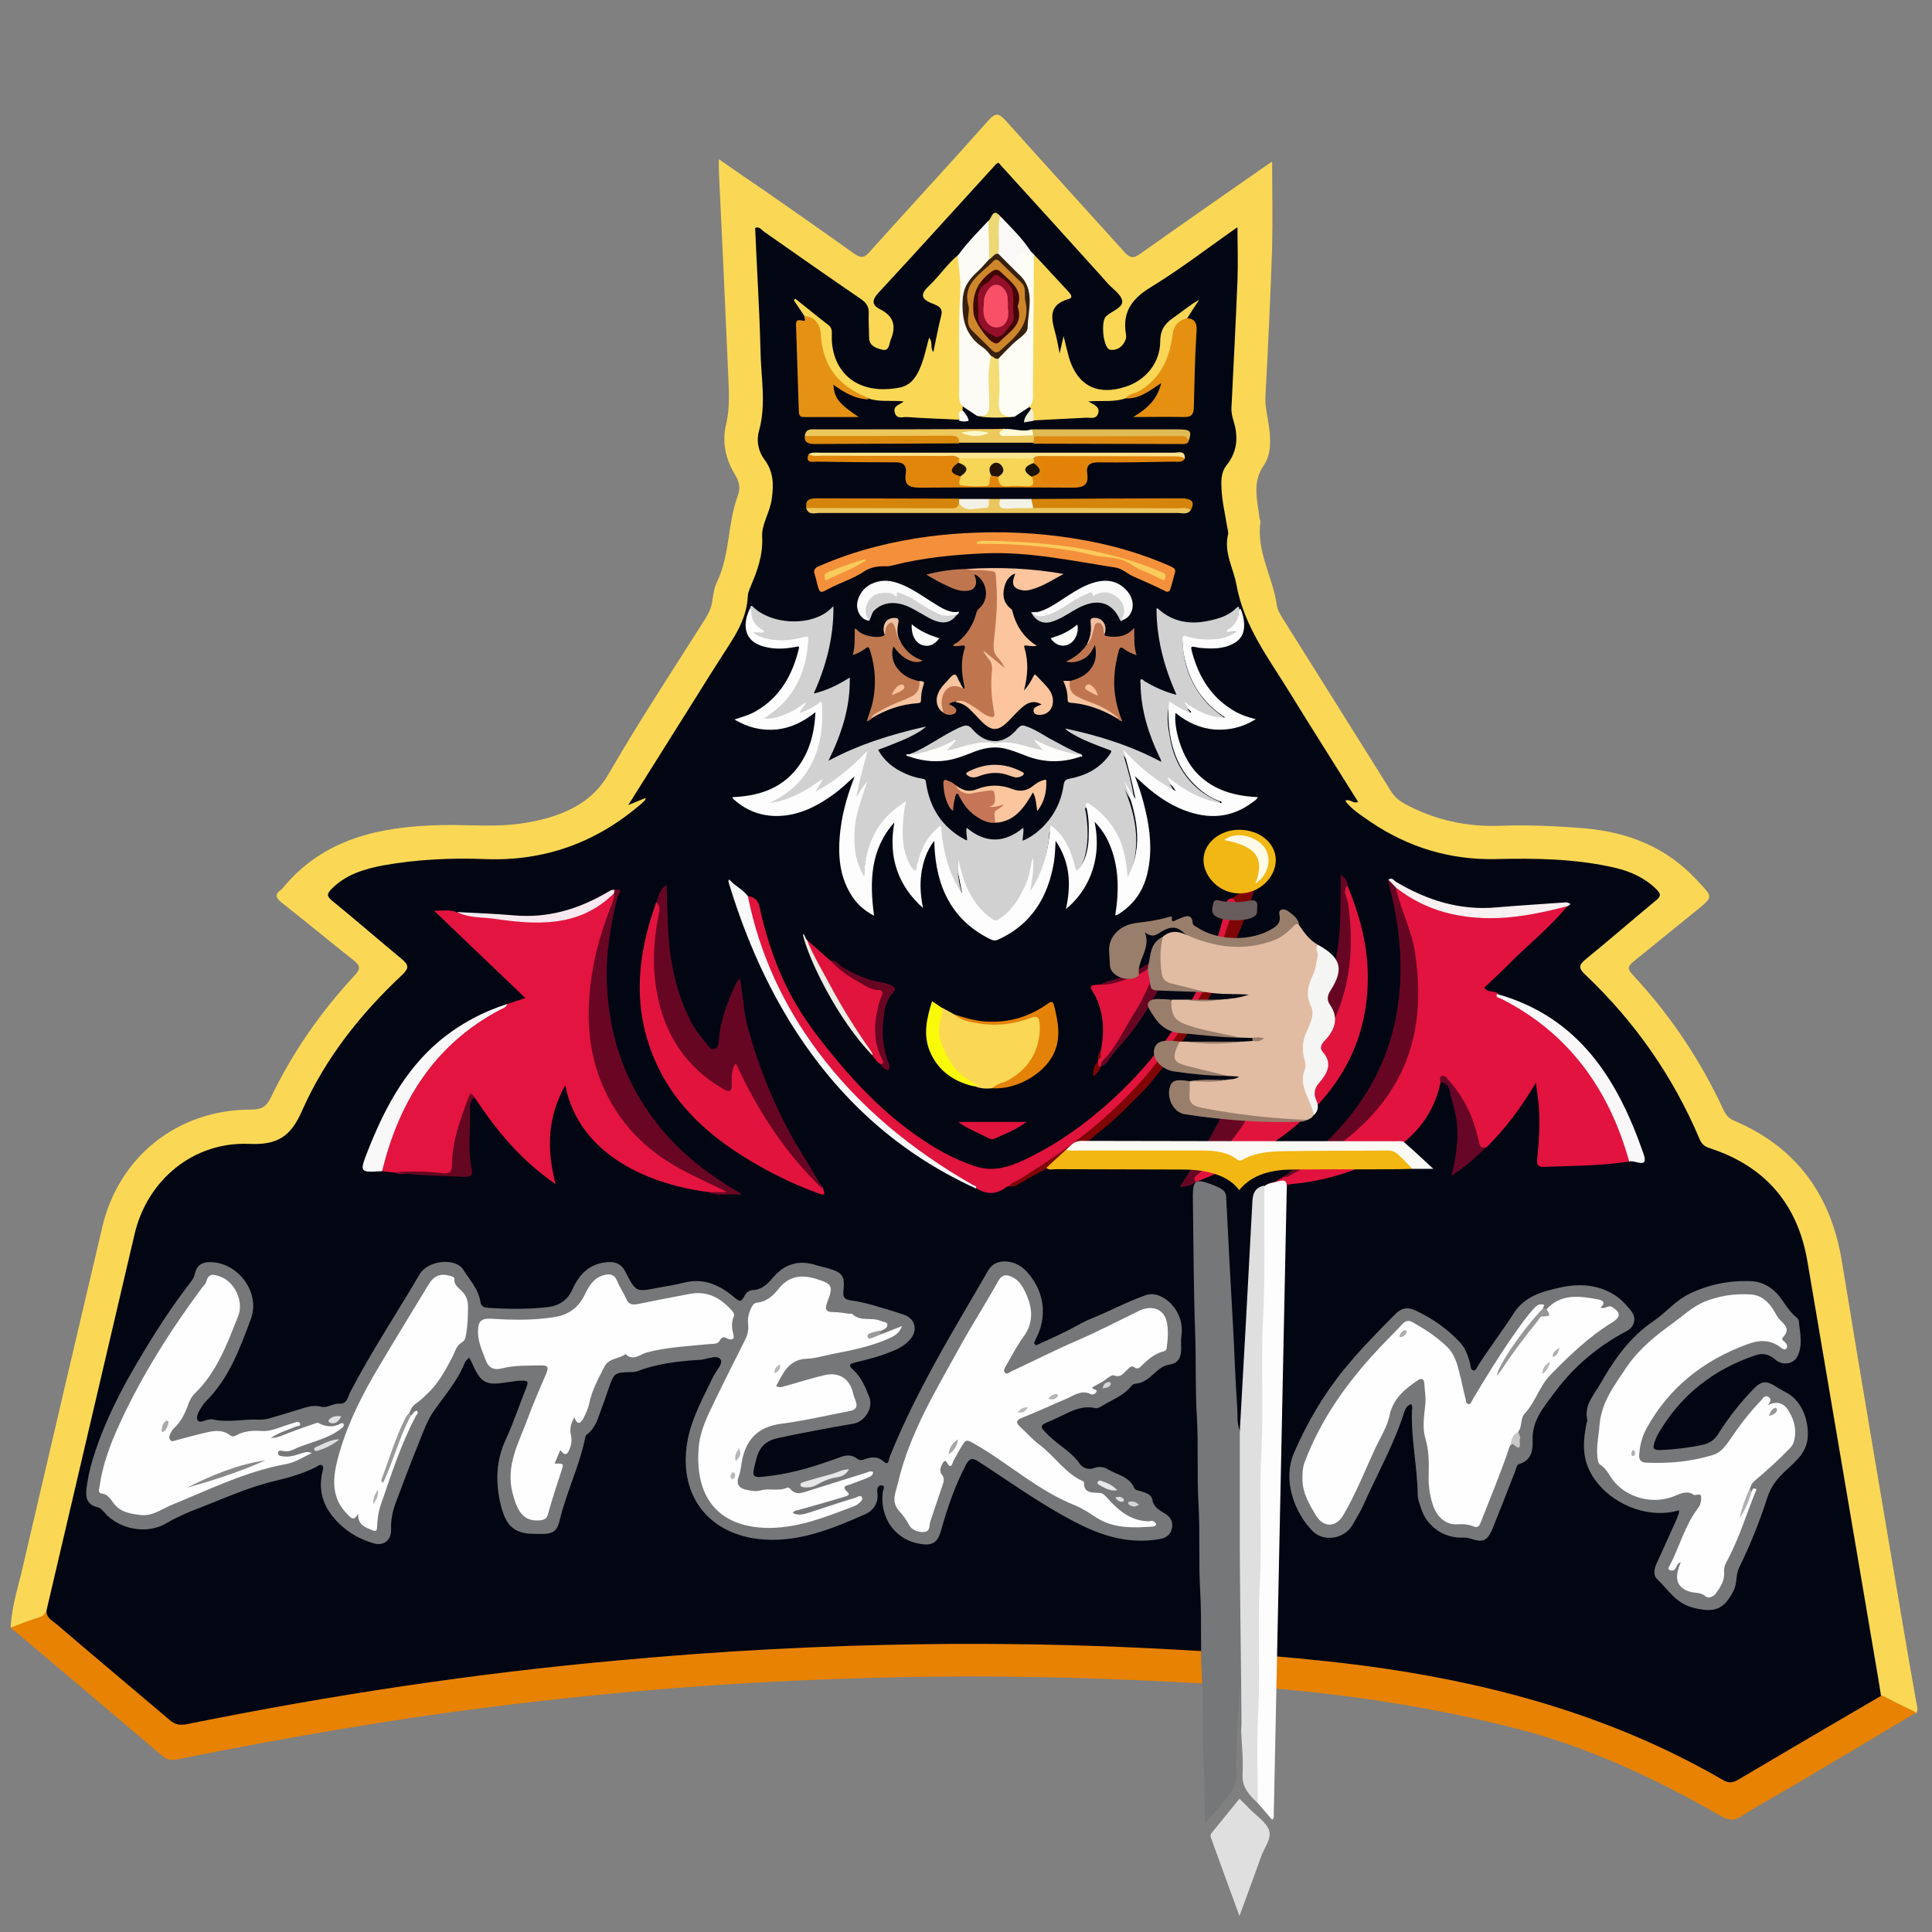 <svg xmlns="http://www.w3.org/2000/svg" xmlns:xlink="http://www.w3.org/1999/xlink" id="Layer_1" x="0px" y="0px" viewBox="0 0 580 580" style="enable-background:new 0 0 580 580;" xml:space="preserve"><rect x="0" y="0" width="580" height="580" fill="#808080" stroke="none"/><style type="text/css">	.st0{fill:#FAD856;}	.st1{fill:#E78203;}	.st2{fill:#010612;}	.st3{fill:#E2133E;}	.st4{fill:#E3143F;}	.st5{fill:#E2143D;}	.st6{fill:#E0143D;}	.st7{fill:#670623;}	.st8{fill:#F9D655;}	.st9{fill:#680624;}	.st10{fill:#E1850B;}	.st11{fill:#FCFBF5;}	.st12{fill:#E59214;}	.st13{fill:#E59011;}	.st14{fill:#FDFCF5;}	.st15{fill:#FAF7F8;}	.st16{fill:#F9F8F9;}	.st17{fill:#EBC65E;}	.st18{fill:#ECC85D;}	.st19{fill:#D5840C;}	.st20{fill:#F9F0F2;}	.st21{fill:#D5850B;}	.st22{fill:#670626;}	.st23{fill:#660722;}	.st24{fill:#E0BC56;}	.st25{fill:#DD8912;}	.st26{fill:#DB890C;}	.st27{fill:#FBE48E;}	.st28{fill:#F7E8EF;}	.st29{fill:#FBF9F7;}	.st30{fill:#F5DD75;}	.st31{fill:#EDD875;}	.st32{fill:#F3F3E7;}	.st33{fill:#F3F0E6;}	.st34{fill:#FEFAD7;}	.st35{fill:#EFEDD6;}	.st36{fill:#040610;}	.st37{fill:#F6D557;}	.st38{fill:#E48207;}	.st39{fill:#231205;}	.st40{fill:#1E1205;}	.st41{fill:#191201;}	.st42{fill:#37200D;}	.st43{fill:#FDF9CD;}	.st44{fill:#CE862A;}	.st45{fill:#400603;}	.st46{fill:#940F2A;}	.st47{fill:#F85067;}	.st48{fill:#D1D1D1;}	.st49{fill:#FDFDFD;}	.st50{fill:#F4903C;}	.st51{fill:#FCC59D;}	.st52{fill:#BF764F;}	.st53{fill:#BE774F;}	.st54{fill:#BF7650;}	.st55{fill:#FDFDFC;}	.st56{fill:#FBC69D;}	.st57{fill:#C67657;}	.st58{fill:#FBFBFB;}	.st59{fill:#D2D2D2;}	.st60{fill:#F7C5A4;}	.st61{fill:#F7C4A0;}	.st62{fill:#F5C39F;}	.st63{fill:#F9FAF9;}	.st64{fill:#FAFAF8;}	.st65{fill:#F6C49F;}	.st66{fill:#F1BFA3;}	.st67{fill:#EEC1A5;}	.st68{fill:#FBCA5B;}	.st69{fill:#FACB5A;}	.st70{fill:#FAC19A;}	.st71{fill:#F9C099;}	.st72{fill:#800507;}	.st73{fill:#F9F90A;}	.st74{fill:#EEECE3;}	.st75{fill:#820407;}	.st76{fill:#767778;}	.st77{fill:#E1BCA2;}	.st78{fill:#DFDFDF;}	.st79{fill:#F2B713;}	.st80{fill:#FAF9F4;}	.st81{fill:#F1B714;}	.st82{fill:#997E6C;}	.st83{fill:#F5F5F4;}	.st84{fill:#987E6B;}	.st85{fill:#997E6D;}	.st86{fill:#695C5C;}	.st87{fill:#FDFBE8;}	.st88{fill:#FEFEFE;}	.st89{fill:#989899;}	.st90{fill:#E7E7E7;}	.st91{fill:#E8E8E8;}	.st92{fill:#9A9A9B;}	.st93{fill:#E1E1E2;}	.st94{fill:#D5D5D5;}	.st95{fill:#D6D6D7;}	.st96{fill:#E1E1E1;}	.st97{fill:#A6A6A6;}	.st98{fill:#B4B4B5;}	.st99{fill:#BABABA;}	.st100{fill:#B6B6B6;}	.st101{fill:#B8B8B9;}	.st102{fill:#B9B9BA;}	.st103{fill:#888889;}	.st104{fill:#A9A9A9;}	.st105{fill:#B2B2B2;}	.st106{fill:#B0B0B0;}	.st107{fill:#969697;}	.st108{fill:#C7C7C8;}	.st109{fill:#ADADAE;}	.st110{fill:#ACACAD;}</style><g>	<path class="st0" d="M3.2,488.6c0.3-6.6,2.5-12.9,3.9-19.3c7.8-33.6,15.7-67.3,23.6-100.9c5-21.3,22.7-35.3,44.7-35.3  c3,0,4.6-0.8,5.9-3.6c6.5-13.5,14.9-25.6,25.1-36.6c1.8-1.9,1.9-2.9-0.2-4.6c-7.3-5.7-14.3-11.6-21.6-17.3c-2-1.6-2.1-2.6-0.1-4  c0.1-0.1,0.2-0.1,0.3-0.3c12.3-15,29.1-18.5,47.3-19c8.6-0.2,17.2,0.8,25.8-0.7c2.7-0.5,5.4-1,8-1.9c7.1-2.3,12.9-5.9,16.9-12.9  c9.2-15.9,19.3-31.2,29.1-46.7c0.9-1.5,1.6-3,1.9-4.8c0.3-2.1,0.6-4.3,1.5-6.1c3.9-8.2,3.1-17.5,6.2-25.8c0.9-2.3,0.4-4.3-0.9-6.4  c-2.8-4.6-3.9-9.8-2.6-15.1c1.2-5.1,0.8-10.2,0.6-15.2c-0.9-20.3-1.8-40.7-2.8-61c0-0.8,0-1.7,0-3.3c5,3.5,9.6,6.6,14.1,9.7  c8.9,6.2,17.8,12.4,26.6,18.7c2,1.4,3,1.2,4.5-0.5c11.8-13.2,23.9-26.2,35.6-39.4c2.4-2.7,3.3-2.3,5.5,0.1  c11.7,13.1,23.6,26.1,35.4,39.2c1.7,1.9,2.7,2.1,4.8,0.6c12.4-8.8,24.9-17.5,37.4-26.2c0.9-0.6,1.8-1.2,2.2-1.5  c0,8.5,0.2,17.2,0,25.8c-0.5,14.8-1.2,29.7-2,44.5c-0.2,3.3,0.7,6.4,1.1,9.6c0.5,3.9,0.6,8.1-1.6,11.3c-3.6,5.2-1.9,10.4-1.3,15.8  c0,0.4,0.3,0.7,0.3,1.1c-1.3,8.9,3.7,16.6,4.9,25c0.2,1.5,1,2.8,1.8,4.1c10.8,17.2,21.6,34.4,32.4,51.7c1,1.7,2.3,2.8,4,3.8  c9.1,5,18.8,7.1,29.1,6.7c8.5-0.3,17,0.1,25.4,0.8c13,1.2,24.3,5.7,33.4,15.5c4.8,5.2,5.2,4.8-0.2,9.2c-6.2,5-12.4,10.1-18.6,15.1  c-1.8,1.4-2.3,2.3-0.4,4.2c11.2,12,20.3,25.6,27.2,40.5c0.7,1.5,1.6,2.6,3.3,3.3c18.8,8,29.1,22.5,32.3,42.5  c5.9,36.2,12.1,72.3,18.2,108.5c1.3,7.9,2.7,15.7,4.1,23.6c0.2,1.1,0.7,2.2-0.1,3.3c-4.2-0.5-7.7-2.6-11-5.1  c-1.7-3.5-1.8-7.5-2.5-11.3c-6.9-40.1-13.5-80.3-20.5-120.3c-2.7-15.6-11.8-26.1-26.7-31.5c-3-1.1-4.7-2.6-6-5.5  c-7.6-16.9-17.7-32.1-31-45.1c-0.7-0.7-1.4-1.4-2.1-2.1c-2.9-3.1-2.8-3.8,0.3-6.7c5.9-5.5,12.3-10.6,18.5-15.8  c2.8-2.3,2.7-2.7,0.1-5.1c-3-2.7-6.7-4-10.5-4.7c-11.8-2.2-23.7-3-35.7-2.5c-8.8,0.4-17.4-1.4-25.5-4.8c-5.8-2.4-11.2-5.5-16-9.5  c-1.5-1.3-4.1-2.4-1.7-5.3c0.7-0.8-0.5-1.8-1-2.6c-9.7-15.3-19.3-30.6-28.9-46c-0.6-0.9-1.4-1.9-1.6-2.9  c-1.5-6.6-3.1-13.1-6.1-19.2c-0.5-1-0.4-2.2-0.2-3.3c1.1-5-0.1-9.9-1-14.8c-0.9-4.6-0.6-8.9,2.1-12.9c2.3-3.4,2.1-7.1,1.1-10.8  c-0.8-2.7-0.7-5.4-0.4-8.1c0.7-5.6,0.7-11.2,0.8-16.8c0.3-10.3,1.3-20.7,1-31c-0.7-0.5-1.2,0-1.6,0.3c-8.8,6.1-17.6,12.3-26.4,18.4  c-2.7,1.8-3.8,4-3.6,7.2c0.2,2.6,0.4,5.3-1.7,7.4c-2.6,2.6-4.9,2.3-6.4-1.1c-2.2-4.8-1.8-7.1,2.3-10.5c2-1.7,2.1-2.9,0.4-4.9  c-6.3-7.2-13-14.2-19.3-21.4c-4.1-4.7-8.5-9.2-12.5-13.9c-1.6-1.9-2.8-2-4.5-0.1c-10.3,11.9-21.1,23.3-31.5,35  c-2.1,2.4-1.9,3.8,0.5,5.7c3.5,2.8,3.8,8.1,1,11.6c-0.8,1-1.7,1.5-2.9,1.1c-2-0.7-3.6-1.7-4.1-3.9c-0.4-1.8-0.3-3.7-0.2-5.6  c0.2-2.9-1-4.8-3.4-6.5c-8.6-6-17.3-11.8-25.8-18c-0.7-0.5-1.3-1.2-2.6-1c0.6,5.9,0,11.8,0.6,17.8c0.8,6.9,0.7,13.9,0.9,20.9  c0.2,6.8,1.5,13.6-0.4,20.4c-0.7,2.2-0.3,4.8,1.1,6.9c4.6,6.7,2.9,13.6,0.9,20.5c-0.4,1.4-1.4,2.8-1.2,4.3c0.6,5.2-2.1,9.6-3,14.4  c-2.5,14.4-11.9,25-18.9,37c-5.2,8.9-11.1,17.5-16.4,26.4c0.9,0.3,2.1-0.7,2.5,0.5c0.4,1.1-0.5,1.9-1.2,2.5  c-11.2,9.6-23.9,15.9-38.9,16.2c-11.4,0.2-22.7,0.1-34,1.6c-5.9,0.8-11.9,1.6-16.9,5.4c-3.3,2.4-3.3,3.3-0.1,5.9  c5.9,4.8,11.7,9.8,17.4,14.7c3.9,3.4,3.9,4.3,0.2,8c-11.8,12-21.8,25.3-29.3,40.4c-5.4,10.9-3.1,9.3-15,9.5  c-4.3,0.1-8.5,0.7-12.5,2.1c-11.8,4.2-19.3,12.5-22.1,24.5c-7.4,31.2-14.8,62.4-21.9,93.7c-1.5,6.3-2.8,12.7-4.6,18.9  C12.5,487.9,7.8,488,3.2,488.6z"></path>	<path class="st1" d="M3.2,488.6c2.8-1,5.5-2.2,8.4-3c1.4-0.4,1.9-1.2,2.5-2.3c6.2,5.2,12.2,10.6,18.4,15.8  c6.3,5.3,12.7,10.5,18.9,15.9c1.7,1.5,3.5,1.6,5.6,1.2c16.3-3.2,32.6-6.2,49-8.9c20.8-3.3,41.7-6.1,62.7-8.4  c16.2-1.7,32.5-3,48.8-4.2c9.9-0.7,19.9-1.2,29.9-1.6c20.8-0.8,41.6-1.5,62.5-0.8c18.2,0.6,36.4,1,54.5,2.1  c29.3,1.8,58.3,5.5,87,12c22.7,5.2,43.8,14.5,64.2,25.4c3,1.6,5.4,1.7,8.3-0.1c12-7.2,24.1-14.2,36.1-21.2c1.5-0.9,2.9-2,4.8-1.6  c3.5,1.8,7,3.5,10.5,5.2c-12.1,7.2-24.2,14.4-36.3,21.6c-5.4,3.2-10.9,6.1-16.1,9.5c-2.6,1.7-4.5,1.1-6.8-0.3  c-19.5-11.2-39.9-20.7-61.8-26.2c-25.7-6.5-51.8-10.4-78.2-12.3c-39.1-2.8-78.3-3.8-117.4-2.6c-34.9,1-69.7,3.6-104.4,7.8  c-33.8,4-67.3,9.8-100.7,16.5c-1.8,0.4-3.3,0.4-4.8-0.9c-14.7-12.5-29.5-25-44.3-37.5C3.9,489.6,3.6,489,3.2,488.6z"></path>	<path class="st2" d="M564.7,509.1c-14.2,8.3-28.4,16.6-42.6,25c-1.6,1-2.9,1.4-4.8,0.3c-31.5-18.3-65.8-28.2-101.7-33.5  c-23.5-3.4-47.1-4.9-70.8-6.1c-22.6-1.1-45.1-1.5-67.7-1.2c-30.3,0.4-60.6,2-90.8,4.8c-43.8,3.9-87.1,10.5-130.2,19.2  c-2,0.4-3.5,0.2-5.1-1.2c-11.3-9.6-22.7-19.1-34-28.8c-1.3-1.1-3.3-2-3-4.3c8.8-37.6,17.6-75.2,26.4-112.8  c3.8-16.3,17.7-27.8,34.4-27.1c8.5,0.4,12.5-2.2,15.9-10c6.9-15.6,17.5-29,30-40.7c2.2-2.1,2-3-0.1-4.8c-7-5.8-13.9-11.8-20.9-17.5  c-1.8-1.5-1.5-2.1-0.1-3.6c4.3-4.3,9.7-5.9,15.4-7c10.1-1.8,20.3-2.3,30.6-1.9c17.8,0.7,33.3-4.9,46.8-16.5c0.4-0.3,0.7-0.7,1.1-1  c0.1-0.1,0.2-0.4,0.4-0.9c-1.7,0.7-3.1,1.3-5.3,2.2c7.2-11.5,14-22.3,20.8-33.1c2.3-3.7,4.6-7.4,7-11.1c3.7-5.8,7.8-11.3,8.1-18.6  c0-0.8,0.4-1.7,0.7-2.5c2.1-4.9,3.9-9.6,3.6-15.3c-0.2-3.7,2.4-7.4,2.9-11.4c0.6-4.3,0.5-8-2.1-11.6c-2-2.6-2.6-5.9-1.7-8.9  c2.2-8.1,0.5-16.1,0.4-24.2c-0.3-12.2-1.1-24.4-1.6-36.6c1.3-0.5,1.9,0.6,2.6,1.1c9.7,6.8,19.4,13.6,29.2,20.3  c1.6,1.1,2.4,2.3,2.3,4.3c-0.1,2.4,0.1,4.7,0.1,7.1c0,2.7,2.1,3.3,4,3.8c2.1,0.5,2-1.8,2.5-3c1.6-3.8,1.1-6.9-2.9-9  c-2.7-1.3-3-2.7-0.7-5.2c11.8-12.7,23.4-25.6,35.1-38.4c0.2-0.2,0.4-0.3,0.8-0.6c10.4,11.4,20.8,22.9,31.1,34.3  c0.5,0.6,1,1.1,1.5,1.7c1.6,1.9,4.4,3.6,4.6,5.6c0.2,2-3.2,3-4.9,4.6c-1.6,1.6-0.8,9.7,1.3,10c2,0.3,3.8-0.9,4.6-3  c0.2-0.5,0.2-1.3,0.1-1.8c-1.1-6.6,1.9-10.6,7.5-14c9-5.5,17.4-12,26-18c0,5.4,0.2,10.7,0,16c-0.5,12.7-1.2,25.4-1.8,38.1  c-0.1,1.4,0.2,2.7,0.6,4c1.5,4.8,1.2,9.3-2.1,13.4c-1.7,2.1-1.6,4.8-1.5,7.1c0.2,3.8,1.1,7.6,1.7,11.3c0.1,0.7,0.4,1.5,0.3,2.2  c-1.4,5.6,1.6,10.2,2.5,15.3c2.3,12.6,9.8,22.2,16.1,32.5c6.7,10.9,13.6,21.7,20.4,32.6c-1.5,0.8-2.4-1.1-3.9-0.3  c2.1,2.7,4.9,4.4,7.6,6.3c11.4,7.7,23.9,11.5,37.7,11.2c12-0.3,24-0.1,35.7,2.6c4.7,1.1,8.9,3,12.4,6.4c1.7,1.7,1.3,2.3-0.3,3.6  c-7,5.8-13.9,11.8-20.9,17.5c-1.9,1.6-2.3,2.5-0.2,4.5c14.9,14.1,26.4,30.5,34.4,49.4c0.6,1.5,1.5,2.3,3.1,2.8  c16.6,5.4,26.4,16.8,29.3,34c7.1,41.8,14.2,83.6,21.3,125.4C564.2,505.7,564.4,507.4,564.7,509.1z"></path>	<path class="st3" d="M489.1,348.7c-8.5,1.3-17.1,1.3-25.7,1.6c-2.2,0.1-2-1.3-1.9-2.7c0.6-6,1-11.9,0.2-17.9  c-0.2-1.2-0.3-2.4-0.6-4.7c-4.5,7.6-9.1,13.7-14.6,19.2c-1.3,1.2-2.4,1.4-3-0.6c-0.6-1.9-1.3-3.8-1.7-5.7  c-1.1-4.9-4.2-8.7-6.9-12.8c-0.6-0.9-1.5-1.5-2.4-0.3c-2.2,10.7-8.9,17.9-18.1,22.8c-8.4,4.5-17.4,7-26.9,7.9  c-1.7,0.2-3.6,1.4-5-0.6c1-0.5,1.9-1.1,2.9-1.6c13.3-7.5,26-15.8,33.5-29.8c3.8-7.1,5.7-14.7,6-22.9c0.3-9.9-1.4-19.3-5-28.5  c-0.7-1.9-1.7-3.8-0.6-6c2.6-0.3,3.9,1.9,5.8,2.9c11.1,6.1,22.9,6,34.9,4.2c3.6-0.5,7.1-2.3,10.8-1.5c-5.4,6.7-12.2,12-18.2,18.1  c-2.3,2.3-4.7,4.5-7,6.7c1,1.6,2.9,0.8,4,1.7c1,1.8,3.2,1.5,4.7,2.4c12.5,6.6,21.5,16.7,28.4,28.8c2.8,4.9,5,10,6.6,15.4  C489.4,346.2,490.5,347.5,489.1,348.7z"></path>	<path class="st4" d="M152.3,301.4c1.6-0.5,3.2-1.1,5.4-1.8c-9.1-8.7-17.9-17.1-27.4-26.2c2.9,0,4.9-0.4,6.9,0.5  c9.9,1.8,19.8,2.5,29.8,1.8c5.5-0.4,10.1-3.3,14.5-6.3c0.9-0.6,1.7-1.5,2.9-1.6c1,2.9-0.7,5.3-1.4,7.8c-2.8,10-5.4,19.9-5.1,30.4  c0.6,20,10,34.5,27.2,44.1c3.5,2,7.1,3.6,10.7,5.4c1,0.5,2.1,0.8,2.4,2.4c-1.8,0.5-3.6,0.6-5.3,0c-17-2.1-39-10.6-43.2-32.1  c-5.3,9.5-5.7,19-2.9,29.7c-10.6-7.3-17.9-16.3-24.3-26c-1.9-0.1-1.8,1.5-2,2.6c-1.1,5.9-3.5,11.4-3.7,17.5c-0.1,3.1-1.3,3.7-4.5,3  c-3.1-0.7-6.2-0.1-9.3-0.3c-1.5-0.1-3,0.3-4.4-0.3c-1.3-0.1-2.5-0.2-3.8-0.4c-0.9-0.9-0.7-2.1-0.4-3.1  c4.9-16.2,12.8-30.5,26.6-40.9C144.4,305,148.6,303.5,152.3,301.4z"></path>	<path class="st5" d="M247.2,357.2c0.9,2-0.5,1.4-1.4,1.1c-6.3-2.3-12.3-5.1-18.1-8.4c-13.9-7.9-25.7-17.9-31.8-33.3  c-5.4-13.6-4.7-27.2-0.5-40.9c0.5-1.6,1.1-3.3,1.6-4.9c2.6,0.9,1.7,3,1.5,4.6c-1.1,7.3-1.6,14.6-0.3,22  c1.9,11.3,7.4,20.3,16.8,26.8c2.9,2,3.1,1.9,3.7-1.6c0.1-0.7,0.3-1.5,0.6-2.2c0.8-1.7,1.7-2,3-0.4c0.4,0.5,0.7,1,1,1.6  c5.8,13,14.7,24,23.7,34.9C247.1,356.7,247.1,356.9,247.2,357.2z"></path>	<path class="st6" d="M404.5,265.8c3.4,8.2,5.8,16.7,6.1,25.7c0.6,20.3-8.1,36-23.9,48.3c-8.4,6.5-17.9,11.2-27.8,15.1  c-1.1,0.7-1.7,0.3-1.4-0.9c0.2-1,1.1-1.6,1.8-2.3c10.6-8.8,17.6-19.9,21.4-33.1c0.2-0.7,0.4-1.5,0.7-2.1c0.3-0.7,0.7-1.4,1.6-1.4  c0.9,0,1.2,0.8,1.5,1.5c0.1,0.2,0.1,0.5,0.2,0.7c1.4,5.5,1.4,5.4,5.7,1.5c9.6-8.9,13.3-20.3,14-32.9c0.3-5.6,0.1-11.2-0.9-16.8  C403.2,267.8,402.5,266.3,404.5,265.8z"></path>	<path class="st7" d="M404.5,265.8c-1.5,1.8-0.1,3.6,0.2,5.3c1.8,12.5,0.9,24.5-4.6,36.1c-3.1,6.7-8,11.9-13.9,16.2  c-1.2,0.9-1.7,0.4-1.9-1c-0.3-2.3-0.7-4.6-1.3-6.9c-1.9,4.8-3.4,9.7-5.5,14.3c-4.1,9-10.2,16.4-17.8,22.7c-1.3,1.1-1.3,1-0.8,2.3  c-1,1.1-2.3,1.3-4.8,1.6c13.4-20.4,24.1-41.2,26.8-66.2c3.5,7,5.4,13.3,6.5,19.9c0.1,0.8-0.1,2,0.9,2.3c1.2,0.4,1.8-0.7,2.3-1.4  c4.8-5.9,7.7-12.6,9.7-19.9c2.5-9.3,2.1-18.7,2.2-28.5C403.7,263.5,404.6,264.3,404.5,265.8z"></path>	<path class="st7" d="M247.2,357.2c-11.3-10.8-19.7-23.6-26.3-38c-1.5,2.2-1.2,4.3-1.2,6.3c0,2.2-0.6,2.6-2.6,1.4  c-11.4-6.6-17.8-16.6-20-29.5c-1.3-7.6-0.9-15.1,0.6-22.6c0.3-1.3,0.6-2.7-0.6-3.9c0.5-1.9,0.9-3.8,3-5.3  c0.2,5.4,0.3,10.5,0.6,15.7c0.7,9.3,2.8,18.1,7.2,26.3c1.2,2.2,2.9,4,4.4,6c0.5,0.6,1.1,1.6,2.1,1.3c1.2-0.3,1.3-1.5,1.4-2.4  c0.4-6.3,2.7-12.1,5.4-17.7c0.1-0.3,0.4-0.5,0.9-1.2c1,5.3,1.1,10.4,2.5,15.2c3.6,13,8.7,25.3,15.7,36.8  C242.7,349.3,244.9,353.3,247.2,357.2z"></path>	<path class="st8" d="M310.4,76.4c3.5,3.7,6.9,7.5,10.4,11.2c0.7,0.8,1.5,1.8-0.1,2.2c-6.5,1.9-4.9,6.4-3.7,10.9  c0.4,1.6,0.7,3.2,1.1,5.4c0.4-1.8,0.7-3,1.2-5.2c0.7,2.8,1.1,4.6,1.6,6.4c2.5,8.4,8.5,11.6,17,8.8c6-1.9,10.4-7.2,10.4-13.6  c0-3.3,1.3-5.3,3.8-7c2.6-1.8,5-3.9,7.9-5.5c-1.2,1.8-2.4,3.6-3.5,5.4c-2,2-3.4,4.2-3.9,7.2c-1.4,8.5-5.9,14.5-14.5,16.9  c-3.4,1.3-7,0.7-11.4,1c2,1.1,3.7,1.8,2.9,3.8c-0.7,1.7-2.4,1-3.6,1.1c-5.2,0.3-10.4,0.5-15.6,0.8c-1.5-1-0.4-2.5-0.9-3.7  c-0.3,0-0.4-0.1-0.4-0.4c-0.3-6.9-0.1-13.9,0-20.8c0.1-6.2,0.2-12.4,0-18.6C309,80.6,308.5,78.2,310.4,76.4z"></path>	<path class="st0" d="M241.5,94.9c-1.1-1.6-2.1-3.2-3.2-4.8c0.1-0.1,0.3-0.3,0.5-0.4c3.3,2.6,6.5,5.3,9.8,7.8c1.4,1,1.1,2.4,1.1,3.7  c0,10,7.2,17.8,20.6,15.1c2.8-0.6,4.4-2.6,5.6-5.1c1.4-3.1,2.1-6.3,3-9.8c1.3,1.3,0.2,2.9,1.3,4.3c0.8-3.9,1.5-7.5,2.4-11.1  c0.6-2.5-1.6-3-3-3.6c-3.4-1.4-3.1-2.9-0.7-5.2c3.1-2.9,5.4-6.5,8.7-9.2c2.5,3.3,2.3,7.3,1.9,11c-1.1,10.4-0.1,20.8-0.4,31.2  c0,1,0.3,2-0.1,2.9c0,0.4,0,0.8,0,1.2c-0.7,0.9-0.1,2.3-1.1,3.1c-5.2-0.3-10.4-0.4-15.6-0.8c-1.3-0.1-3.1,0.8-3.7-1.4  c-0.5-2.1,1.5-2.2,2.7-3.3c-3.7-0.4-7.3,0.3-10.6-0.9c-9.3-2.7-14.3-8.9-15.1-18.5C245.3,98.6,243.6,96.5,241.5,94.9z"></path>	<path class="st9" d="M212.9,357.9c1.5,0,3,0,5.5,0c-4.7-2.3-8.4-4-12.1-5.9c-11-5.5-19.6-13.5-24.8-24.8c-5.4-11.7-5.7-24-3.5-36.5  c1.1-6.4,3-12.5,5.4-18.6c0.5-1.3,1.1-2.5,0.9-4c-0.3-0.4-0.3-0.8,0.2-1c3.1-0.5,1.1,1.5,0.9,2.1c-2.1,8.6-3.6,17.3-3.2,26.2  c0.6,14.5,4.7,27.7,13.3,39.6c7,9.7,15.9,16.9,26.1,22.8c0.3,0.2,0.7,0.2,0.8,0.9C219.1,358.2,215.9,359.3,212.9,357.9z"></path>	<path class="st7" d="M419,266.4c1.5,6.7,4.8,12.8,5.8,19.6c2.7,17.8,0.1,34.1-12.3,48.1c-7.3,8.2-16.2,13.8-25.6,19  c-0.5,0.3-1.2,0.2-1.8,0.3c6.8-4.9,13.2-10,18.6-16.5c7.5-8.8,12.6-18.7,15-29.8c2.9-13.3,2-26.6-1.3-39.8  c-0.3-1.1-0.5-2.2-0.7-3.3C418,264.3,418.9,264.9,419,266.4z"></path>	<path class="st10" d="M355.7,137.7c-1,1.4-2.5,0.8-3.8,0.9c-7.4,0.1-14.7,0.3-22.1,0.2c-2.6,0-3.8,0.8-3.4,3.4  c0.5,3.4-1.1,4.2-4.3,4.2c-15.3-0.1-30.7-0.1-46,0c-3.2,0-4.7-0.8-4.2-4.2c0.4-2.7-0.9-3.5-3.4-3.4c-7.7,0-15.5-0.1-23.2-0.2  c-1.3,0-3.6,0.6-2.6-2.2c13,0.4,26.1,0.1,39.1,0.2c1.9,0,3.7-0.1,5.6,0.1c0.6,0.3,0.9,0.9,0.9,1.5c-0.3,1.6-1.8,3.4,0.5,4.9  c2.5,2.9,5.8,2.7,8.8-0.6c0.7-0.3,1.4-0.2,2.1,0.1c2.9,3.1,6.9,3.3,9.4,0.5c1.7-1.4,0.9-3.1,0.5-4.7c0-0.7,0.3-1.2,0.8-1.6  c14.3-0.4,28.6-0.1,42.9-0.2C354.3,136.5,355.4,136.4,355.7,137.7z"></path>	<path class="st11" d="M289,122c-1.1-1.1-1.1-2.4-1.1-3.8c0.2-10.2-0.3-20.4,0.4-30.6c0.2-3.6-0.5-7.2-0.8-10.8  c2.7-3.8,6-7.1,9.2-10.5c2.3,3.3,1,7,1,10.5c-0.5,3-2.9,4.6-4.9,6.4c-1.8,1.8-2.5,3.7-2.7,6.2c-0.5,5.8,0.7,10.5,5.7,14  c1.3,0.9,2.3,2.3,2.3,4.1c-0.3,4.5,0,9.1-0.2,13.6c-0.1,3.7-0.7,4.1-4.5,3.8C292,124,290.5,123,289,122z"></path>	<path class="st12" d="M241.5,94.9c3.4,0.1,4.8,3,4.9,5.3c0.5,9.6,5.2,15.6,13.9,19.1c0.2,0.1,0.3,0.4,0.4,0.6  c-4-0.1-7.3-2.1-10.5-4.4c0.2,3.9,1.6,5.7,7.6,9.7c-5.7,0-11.1,0-16.6,0c-1.4,0-1.4-1.2-1.4-2.2c-0.3-8.2-0.5-16.4-0.8-24.6  c-0.1-1.5-0.2-2.8,2.1-2.1C242.2,96.5,241.3,95.3,241.5,94.9z"></path>	<path class="st13" d="M338,119.6c1-1.6,2.8-1.4,4.2-2.3c6.3-3.8,8.9-9.8,9.8-16.7c0.4-3,1.8-4.4,4.4-5.1c2.5,0.3,3,1.7,2.8,4.2  c-0.5,7.5-0.6,14.9-0.8,22.4c0,2.1-0.6,3.2-3,3.1c-4.8-0.1-9.6,0-15.2,0c4.1-2.5,7.2-5.1,8.4-10.2C345,117.4,342,119.8,338,119.6z"></path>	<path class="st14" d="M310.4,76.4c-0.1,13.6-0.2,27.3-0.3,40.9c0,1.7,0.3,3.5-1.1,4.9c-1.5,1-3,1.9-4.4,2.9  c-5.7,0.4-6.1,0.1-6.1-5.4c0-3.7-0.2-7.5,0.2-11.2c0.6-3.2,3.3-4.9,5.4-7c4.4-4.6,5.2-12.6,1.6-17.9c-0.3-0.4-0.5-0.9-0.7-1.3  c-0.2-0.7-0.3-1.5-0.4-2.2c-0.9-4.4,0.2-5.5,4.8-4.7C309.7,75.7,310.1,76.1,310.4,76.4z"></path>	<path class="st15" d="M489.1,348.7c-6-21.6-18.1-38.6-38.5-48.9c-0.5-0.3-1.7-0.2-1.2-1.4c24.6,6.9,36.3,25.7,44,48  C495.1,351.2,490.7,348.1,489.1,348.7z"></path>	<path class="st16" d="M152.3,301.4c-0.4,1.1-1.4,1.3-2.3,1.8c-19.6,10.4-30.2,27.5-35.3,48.4c-6.7,0.4-6.8,0.4-4.4-5.8  c4.9-12.5,11-24.3,21.5-33.2C137.9,307.5,144.8,303.8,152.3,301.4z"></path>	<path class="st17" d="M296.8,149.8c1.2,0,2.3,0,3.5,0c1.1,1.8,2.9,1.7,4.6,1.7c2.1,0,4.2,0.1,6.3-0.1c13.9-0.2,27.9-0.1,41.8-0.1  c1.6,0,3.6-0.4,4.5,1.8c-1,1.5-2.5,0.9-3.8,0.9c-35.9,0-71.8,0-107.7,0c-1.4,0-3.4,0.8-4-1.6c1.7-1.4,3.8-1.1,5.7-1.1  c10.9,0,21.8,0,32.7,0c2.1,0,4.2,0,6.3-0.4c1.2-0.5,2.4,0.2,3.6,0.4C292.7,151.7,295,151.7,296.8,149.8z"></path>	<path class="st18" d="M241.6,130.9c0.3-2.4,2.1-2,3.6-2c17.6,0,35.1,0,52.7-0.1c1.2,0,2.5,0,3.7-0.1c2.4,2.3,5.5,0.7,8.2,1.4  c0.3,0.2,0.6,0.4,0.8,0.7c0.3,0.8,0.2,1.5-0.3,2.1c-7.5,0-15,0-22.5,0c-1.3-1.4-2.9-1.1-4.5-1.1c-12.3,0-24.5,0-36.8,0  C244.8,132,243,132.3,241.6,130.9z"></path>	<path class="st19" d="M357.5,153.1c-1.2-0.9-2.6-0.5-4-0.5c-14.5-0.1-28.9-0.1-43.4-0.1c-0.7-0.8-1.1-1.6-0.6-2.7  c15.2-0.1,30.4-0.2,45.5-0.2C357.3,149.7,359,150.4,357.5,153.1z"></path>	<path class="st20" d="M419,266.4c-0.7-0.8-1.5-1.6-2.2-2.3c1.1-0.9,1.7,0.3,2.4,0.7c9.3,5.5,19.1,8.6,30.1,7.6  c6.9-0.6,13.9-1,20.8-1.5c0.4,0,0.9,0.2,1.3,0.4c0,0.1-0.1,0.2-0.1,0.3c-0.2,0.1-0.4,0.3-0.6,0.4c-6.9,1.8-13.8,3.3-20.9,3.6  C438.4,276,428,273.5,419,266.4z"></path>	<path class="st21" d="M287.9,151.1c-0.4,1.7-1.7,1.5-2.9,1.5c-14.3,0-28.6-0.1-42.9-0.1c-0.5-2.6,1.2-2.9,3.1-2.9  c14.2,0,28.4,0.1,42.6,0.1C288.2,150.2,288.2,150.6,287.9,151.1z"></path>	<path class="st22" d="M432.4,324.9c-0.1-0.7-0.3-1.7,0.5-1.9c1-0.3,1.5,0.7,2,1.3c4.7,5.2,7.5,11.3,9,18.1c0.3,1.5,0.6,2.7,2.5,1.8  c-3.1,2.9-6.1,5.9-10.7,8.8c1.3-5.2,2-9.5,1.8-14c-0.1-3.6-1.2-7.1-2.1-10.5C435.2,327.1,434.8,325,432.4,324.9z"></path>	<path class="st23" d="M118.5,351.9c4.7-0.3,9.5-0.3,14.2,0.3c2.2,0.3,3-0.4,3-2.5c0-7,2.4-13.4,4.8-19.8c0.7-2,0.8-2,2-0.5  c-1.3,1-1.5,2.5-1.4,4.1c0.1,5.8-0.7,11.7,0.5,17.5c0.3,1.3,0,2.3-1.6,2.3C132.8,353,125.6,353,118.5,351.9z"></path>	<path class="st24" d="M309.7,128.9c14.6,0,29.2,0,43.8,0c4,0,4.4,0.5,3.3,3.6c-1.5-0.7-3.2-0.5-4.8-0.5c-12.3,0-24.7,0-37,0  c-1.6,0-3.3,0.3-4.6-1c-0.1-0.1-0.2-0.2-0.3-0.3C309.6,130.2,309.3,129.6,309.7,128.9z"></path>	<path class="st25" d="M310.4,131c14.5,0,29-0.1,43.6-0.1c1.3,0,2.6-0.1,2.8,1.7c-0.5,0.8-1.3,0.7-2,0.7c-14.8,0-29.7-0.1-44.5-0.1  C310.3,132.4,310.4,131.7,310.4,131z"></path>	<path class="st26" d="M241.6,130.9c14.5,0,28.9,0,43.4-0.1c1.6,0,3.1,0,2.9,2.3c-14.6,0.1-29.1,0.1-43.7,0.2  C242.6,133.2,241.4,132.8,241.6,130.9z"></path>	<path class="st27" d="M355.7,137.7c-0.8-0.6-1.8-0.7-2.8-0.7c-13.3,0-26.6-0.1-39.9-0.1c-1,0-2-0.2-2.8,0.7  c-1.6,1.5-3.7,1.3-5.6,1.2c-4-0.3-8.1-0.6-12.1,0c-1.6,0.2-3.3,0.1-4.5-1.2c-1.3-1.1-2.9-0.7-4.3-0.7c-12.3-0.1-24.6,0-36.9-0.1  c-1.3,0-2.7,0.4-4-0.5c1-0.6,2.2-0.4,3.3-0.4c35.4,0,70.8,0,106.2,0C353.5,136,355.8,134.9,355.7,137.7z"></path>	<path class="st28" d="M184.5,267.2c-0.1,0.4-0.1,0.7-0.2,1c-10.4,10.3-23.2,9.5-36.1,7.6c-3.7-0.5-7.6-0.2-11-2  c5.7,0.3,11.4,0.5,17.1,1c10.1,0.9,19.2-1.8,27.8-6.8C182.8,267.7,183.5,266.9,184.5,267.2z"></path>	<path class="st29" d="M309.4,75.4c-0.5,0.1-0.9,0.3-1.4,0.4c-2.3,0.4-4.1,0.8-2.3,3.8c0.4,0.6,0.1,1.7,0.1,2.6  c-3.9-0.7-5.6-3.5-7-6.8c-0.3-2.4-0.3-4.7-0.1-7.1c0.1-1.3-0.1-2.9,1.7-3.3C303.5,68.3,306.9,71.5,309.4,75.4z"></path>	<path class="st30" d="M299.8,107.6c0.1,4.1,0.5,8.2,0.1,12.2c-0.4,4.1,0.9,5.6,4.8,5.2c-3.7,0.5-7.5,0.5-11.2,0  c2.5,0.1,3.5-0.8,3.5-3.6c0-4.9-0.8-9.8,0.6-14.7C298.6,106.4,299.2,106.9,299.8,107.6z"></path>	<path class="st31" d="M300.3,64.9c-1.1,3.7,0,7.5-0.6,11.2c-0.7,0.8-1.4,1.8-2.7,1.6c-0.1-3.8-0.2-7.6-0.3-11.4  C297.8,65.6,297.9,62.2,300.3,64.9z"></path>	<path class="st32" d="M309.6,149.8c0.2,0.9,0.4,1.8,0.6,2.7c-2.6,0.1-5.2,0-7.8,0.2c-2.4,0.1-2.8-1-2.1-2.9  C303.4,149.8,306.5,149.8,309.6,149.8z"></path>	<path class="st33" d="M287.9,151.1c0-0.4,0-0.9,0-1.3c3,0,6,0,9,0c-0.2,1,0.4,2.7-1.1,2.7C293.1,152.4,290,154.1,287.9,151.1z"></path>	<path class="st34" d="M309.7,128.9c0.1,0.6,0.7,1.1,0.3,1.8c-2.8,0.1-5.6,0.2-8.4,0.2c-0.7,0-1.6-0.1-1.5-1.1  c0.1-0.4,0.9-0.7,1.4-1C304.3,128.6,307,129.8,309.7,128.9z"></path>	<path class="st35" d="M309.5,122.6c1.3,1,0.5,2.5,0.9,3.7c-0.9,0.2-1.9,0.3-3,0.5C307.5,124.8,309,123.9,309.5,122.6z"></path>	<path class="st11" d="M287.9,126.3c0.5-1-1-2.7,1.1-3.1c0.7,0.9,1.6,1.8,1.8,3.1C289.7,126.7,288.8,126.5,287.9,126.3z"></path>	<path class="st7" d="M382.3,355c1.6,1.2,3.4,0.1,5,0.6c-1.7,1.4-3.7,0.7-5.6,0.8c-0.5,0-1.4,0.2-1-0.9  C381,354.9,381.7,354.9,382.3,355z"></path>	<path class="st36" d="M286.2,167.5c1.1,1.8-0.1,3.2-1,4.6c-2.6,4.1-5.4,8.1-8,12.1c-1.5,2.3-3.8,3.1-6.3,3.5  c-3.7,0.6-7.3,1.2-11,1.9c-1.6,0.3-0.7-0.7-0.7-1.2l0,0c0.4-0.2-0.1,0.1,0.3-0.2c4.3-2.5,4.3-2.5,0.3-5.2c-3.5-2.3-6.4-4.8-5.1-9.6  c2.1-5.2,6.8-6.1,11.6-6.5c3.9-0.3,7.7,0.4,11.5,1.1C280.7,168.6,283.5,169.1,286.2,167.5z"></path>	<path class="st37" d="M288,137.6c7.4,0,14.8,0,22.3,0.1c0,0.4,0.1,0.9,0.1,1.4c-0.8,1.3-1,2.7-0.6,4.1c0.7,1.7,0.7,2.9-1.7,2.8  c-1.9-0.1-3.7-0.2-5.6,0c-2.2,0.2-2.8-0.9-2.8-2.8c-0.2-0.8,0.5-2.1-0.4-2.3c-1.3-0.4-1.1,1.3-1.7,2c-1,0.7,0.1,2.8-1.4,3  c-2.5,0.2-5.1,0.2-7.6-0.2c-1.2-0.2-0.4-1.6-0.2-2.5c0.4-1.5,0.1-2.8-0.6-4.1C287.8,138.5,287.9,138,288,137.6z"></path>	<path class="st38" d="M310.8,137.6c4.3,0,7.5,0,10.7,0c2.2,0,3.5,1,3.7,3.3c0.3,2.5-1.1,3.8-3.3,4.1c-2.3,0.3-4.7,0.2-7.1,0.1  c-1.6-0.1-2.7-0.9-2-2.7C313.5,140.6,313.4,139,310.8,137.6z"></path>	<path class="st39" d="M297.6,142.8c-0.7-1.3-0.9-2.7,0.5-3.6c0.9-0.6,2-0.2,2.6,0.6c1.1,1.5,0.3,2.5-1,3.3  C299,143,298.3,142.9,297.6,142.8z"></path>	<path class="st40" d="M287.7,138.9c2.8,1,3.4,2.3,0.6,4.1C285,142.1,285,140.8,287.7,138.9z"></path>	<path class="st41" d="M309.7,143.1c-3-1.8-2.2-3.1,0.6-4.1C312.6,140.7,313.1,142.1,309.7,143.1z"></path>	<path class="st42" d="M297,77.8c1-0.4,1.4-1.8,2.7-1.6c2,2,4,4,6,6c5.3,4.6,2.9,10.8,2.8,16.2c0,1.8-3.2,3.5-4.9,5.3  c-1.3,1.3-2.6,2.6-3.9,4c-1,0.2-1.4-0.6-2.2-0.9c-0.7-0.8-1.4-1.8-2.3-2.4c-5.2-3.5-6.5-8.2-6.2-14.3c0.2-4.1,2-6.3,4.6-8.7  C294.9,80.2,295.9,78.9,297,77.8z"></path>	<path class="st43" d="M296.9,130c-2.8,1.3-5.6,1.1-8.4-0.1C291.3,129.3,294.1,129.1,296.9,130z"></path>	<path class="st44" d="M290.8,92c-2.1-7,3.7-9.7,7.3-13.5c1.1-1.2,1.8-0.2,2.5,0.5c2,1.9,3.9,3.9,5.9,5.7c1.8,1.6,0.9,3.7,1.3,5.6  c1.7,7.1-3,10.9-7.5,14.9c-1,0.9-1.6,0.7-2.5-0.1c-2-2-4.1-4-6.1-6C289.6,96.9,291.2,94.3,290.8,92z"></path>	<path class="st45" d="M305.5,92c1.9,5.4-2.4,7.5-5.3,10.5c-0.4,0.4-0.9,0.8-1.6,0.5c-2.1-0.7-6-6.4-6.3-8.7  c-0.6-5.1,0.7-9.2,4.9-12.4c1.5-1.2,2.3-1.3,3.6,0.1C303.7,84.8,307.3,87.2,305.5,92z"></path>	<path class="st46" d="M304.2,92.3c-0.2,1.5,0.7,3.4-0.5,4.8c-1.4,1.7-3,4.7-4.9,3.9c-2.5-1-5.4-3-5.1-6.6c0.3-3.4-1.5-7.4,2.8-9.6  c1.2-0.6,1.7-3.2,3.4-1.9c1.8,1.3,4.1,2.6,4.2,5.3C304.3,89.6,304.2,90.8,304.2,92.3z"></path>	<path class="st47" d="M302.6,92.6c0.5,2.7-0.5,5.8-3.6,5.7c-2.6-0.1-4.2-3.1-3.7-6.3c0.1-0.8,0-1.8,0.2-2.6c0.6-2,1.9-4.1,3.8-3.9  c1.7,0.2,3.3,2.1,3.2,4.4C302.6,90.7,302.6,91.4,302.6,92.6z"></path></g><path class="st48" d="M225.2,182.6c0.2-1.2,0.6-0.7,1.1-0.2c5.3,4.9,15.9,5.6,21.8,1.4c0.7-0.5,1.3-1,2.1-1.8 c0.1,9.4-2.2,17.9-5.9,26.2c3.9-0.9,7.3-2.6,10.8-4.8c0.2,9-2.5,17-6.4,25c9.3-5,19.1-8,29.3-10.3c-1.2,1.2-2.3,1.7-3.5,2.4 c-1.1,0.6-2.3,1.2-3.5,1.7c-1.2,0.5-2.5,1-3.7,1.5c-1.2,0.5-2.4,0.9-3.7,1.4c1.9,3.4,4.7,5.6,8.1,7.1c1.7,0.8,3.5,1.3,5.3,1.6 c0.8,0.1,0.9,0.4,1,1.2c1.1,7.6,4.9,13.3,11.4,16.9c0.3,0.1,0.5,0.3,0.9,0.4c0.1-1.3-0.4-2.4-0.1-3.8c5.6,4.7,11.3,4.7,17,0 c0.2,1.4-0.2,2.5-0.2,3.9c2.4-1,4.3-2.4,6.1-4.2c3.4-3.4,5.5-7.6,6.2-12.5c0.2-1.2,0.5-1.7,1.7-1.9c4.6-0.9,8.7-2.8,11.7-6.7 c0.1-0.1,0.2-0.3,0.3-0.4c0.9-1.3,0.9-1.3-0.6-1.8c-3.5-1.3-7-2.6-10.3-4.5c-0.8-0.5-1.7-0.9-2.3-1.7c9.9,2.1,19.6,5.1,28.8,10 c0-0.6-0.3-1-0.5-1.4c-3.3-6.9-5.6-14.2-5.7-22c0-0.4-0.2-1,0.1-1.3c0.4-0.3,0.8,0.3,1.1,0.5c3,1.8,6.1,3.2,9.6,4.1 c-3.7-8.3-6-16.8-6-25.9c0.2,0,0.3-0.1,0.3-0.1c5.4,5,11.6,5,18,3.1c2.1-0.6,4.1-1.6,5.7-3.2c1-1,0.7,0.4,1,0.7 c0.1,2.7-1.1,4.7-3.1,6.3c0.3,0.3,0.6,0.1,0.9,0.2c0.4,0,0.9-0.1,1.1,0.5c0.1,0.5-0.3,0.8-0.7,1c-1.9,1-4,1.5-6.1,1.6 c-2.6,0.1-5.1,0-7.7-0.7c-1.3-0.4-1.5-0.2-1.5,1.3c0.3,6.3,2.4,11.8,6.3,16.6c1.5,1.8,3.2,3.3,5,4.6c0.3,0.2,0.7,0.4,0.9,0.8 c0.4,0.5,0.2,0.9-0.4,1.1c-0.5,0.2-1.1,0.1-1.7,0c-3.2-0.6-6.2-1.9-8.8-3.8c0.3,0.6,1.3,1.1,0.7,1.8c-0.5,0.7-1.3,0.1-1.9-0.2 c-1.1-0.4-2.1-1.1-3.1-1.7c-1.2-0.7-1.1-0.7-1.4,0.6c-0.4,2.8,0,5.5,0.5,8.1c0.7,4.4,2.3,8.4,5,11.9c2.4,3.1,5.3,5.4,8.8,7 c0.5,0.3,1.5,0.3,1.3,1.2c-0.2,0.9-1.1,0.5-1.8,0.4c-5-1.1-9.3-3.5-13.4-6.4c0.3,0.4,0.7,0.9,1,1.5c0.2,0.4,0.5,0.8,0.2,1.2 c-0.4,0.5-0.9,0.2-1.3,0c-0.7-0.3-1.4-0.8-2-1.2c-3.7-2.4-7.1-5.3-10.3-8.4c-0.5-0.5-1-1.1-1.4-1.8c1.2,4,2.3,7.9,3,12 c0.1,0.3,0.1,0.6,0.2,0.9c0,0.3,0,0.6-0.3,0.7c-0.3,0.2-0.6-0.1-0.8-0.3c-0.7-1.1-1.4-2.2-1.9-3.4c2.7,6.4,4.3,12.9,3.3,20 c-0.4,2.4-1,4.6-2.2,6.7c-0.2,0.4-0.4,0.9-0.9,0.8c-0.5-0.1-0.5-0.7-0.5-1.1c-0.3-3.2-0.6-6.4-1.9-9.4c-1.8-4.3-4.4-7.9-8.2-10.5 c-0.4-0.2-0.6-0.6-1.2-0.6c-0.3,0.5,0,0.9,0.1,1.4c0.6,4.1,0.8,8.2-0.1,12.3c-0.4,1.9-1.1,3.6-2.2,5.1c-0.3,0.5-0.7,1-1.3,0.9 c-0.6-0.1-0.6-0.8-0.8-1.3c-0.7-2.3-1.3-4.6-2.4-6.6c-1-1.9-2.2-3.5-3.8-4.8c-0.4,0.4-0.4,0.8-0.4,1.1c-0.5,5.8-2,11.4-4.8,16.5 c-0.4,0.6-0.6,1.7-1.5,1.4c-0.9-0.3-0.4-1.3-0.3-2c0.4-2.2,0.7-4.4,0.9-6.3c-0.2,3.3-1.7,6.6-3.4,9.7c-1.5,2.8-3.5,5.1-6.1,6.8 c-1.3,0.9-1.7,0.9-2.9,0c-3.9-2.7-6.5-6.4-8.2-11c-0.7-2-1.4-4.1-1.5-6c0.4,2,0.5,4.4,1.1,6.7c0.2,0.7,0.6,1.6-0.1,2 c-0.8,0.4-1.2-0.7-1.5-1.3c-2.1-3.7-3.5-7.7-4.3-11.9c-0.4-1.9-0.8-3.8-0.8-5.9c-1.2,0.9-2,1.9-2.8,2.9c-1.9,2.5-2.8,5.4-3.5,8.4 c-0.1,0.6-0.1,1.4-0.9,1.5c-0.7,0.1-1.1-0.5-1.5-1.1c-1.5-2.2-2.2-4.7-2.6-7.4c-0.5-3.8,0-7.5,0.5-11.4c-3,2-5.5,4.3-7.4,7.3 c-2.4,3.9-3.8,8.2-3.9,12.9c0,0.2,0,0.4,0,0.5c-0.1,0.4-0.1,0.9-0.6,1c-0.4,0.1-0.7-0.3-0.9-0.6c-0.6-1.2-1.2-2.4-1.5-3.7 c-1.7-6-1.1-11.9,0.7-17.7c0.6-2,1.3-3.9,2.1-5.6c-0.4,1-1.1,2.1-1.7,3.2c-0.2,0.4-0.5,0.9-1,0.7c-0.6-0.2-0.5-0.8-0.4-1.3 c0.3-1.7,0.7-3.4,1.2-5.1c0.6-2.2,1.1-4.4,1.8-6.6c-2.9,3.3-6.3,6-9.8,8.5c-1.2,0.9-2.4,1.6-3.6,2.3c-0.5,0.3-1.1,0.7-1.5,0.3 c-0.5-0.5,0.1-1,0.4-1.5c0.3-0.5,0.6-0.9,0.8-1.3c-4.1,3-8.6,5.4-13.6,6.5c-0.1,0-0.3,0.1-0.4,0.1c-0.5,0.1-1.1,0.2-1.3-0.4 c-0.2-0.6,0.5-0.8,0.9-1c3.7-1.9,7-4.3,9.6-7.7c2.3-3,3.6-6.5,4.5-10.2c0.8-3.2,0.8-6.5,0.7-9.8c0-1.2-0.1-1.2-1.1-0.6 c-1.1,0.8-2.3,1.4-3.5,1.9c-0.5,0.2-1.2,0.7-1.6,0.1c-0.4-0.6,0.1-1.2,0.5-1.7c0.1-0.1,0.2-0.1,0.2-0.2c-2.7,2-5.8,3.3-9.1,3.9 c-0.8,0.1-1.8,0.4-2.1-0.4c-0.4-0.8,0.7-1.2,1.3-1.6c6.4-4.6,10-11,11-18.9c0.1-0.8,0.3-1.5,0.3-2.3c0.1-1.3-0.1-1.5-1.3-1.2 c-2.4,0.7-4.8,0.8-7.3,0.8c-2.2,0-4.3-0.6-6.4-1.4c-0.5-0.2-1.3-0.4-1.1-1.2c0.2-0.9,1-0.5,1.5-0.5c0.2,0,0.3,0.1,0.5-0.1 C226,187.6,224.7,185.5,225.2,182.6z"></path><path class="st49" d="M225.2,182.6c0.4,0.8,0.3,1.7,0.5,2.6c0.5,1.8,1.6,3,3.2,3.9c0.2,0.1,0.5,0.1,0.4,0.4c0,0.4-0.3,0.4-0.6,0.4 c-0.8,0-1.6-0.1-2.6-0.1c0.9,0.9,1.8,1.2,2.7,1.5c4.1,1.4,8.2,1.1,12.3,0c1.5-0.4,1.7-0.4,1.5,1.3c-0.4,6.3-2.2,12.1-6.2,17 c-1.9,2.4-4.3,4.2-7,6.1c2.6,0.3,4.6-0.6,6.7-1.4c2.1-0.8,3.9-2.1,5.8-3.5c-0.3,1.4-1.5,1.9-1.8,3.3c2-0.7,3.7-1.6,5.3-2.7 c0.3-0.2,0.5-0.8,1.1-0.6c0.4,0.3,0.3,0.8,0.3,1.2c0.2,4.6-0.1,9.2-1.6,13.6c-2.2,6.3-6,10.9-11.6,14.1c-0.9,0.5-1.7,0.9-2.6,1.4 c6-0.8,11.1-3.8,16-7.3c-0.5,1.4-1.5,2.5-2.1,3.8c5.9-3.1,10.8-7.3,15.5-12.2c-1.1,4.7-2.6,9.2-3.3,14c1-1.7,2-3.4,3.3-4.9 c-1.5,4.7-3.4,9.2-3.8,14.2c-0.4,5.1,0.1,9.9,2.8,14.4c0.1-4.6,1.1-8.9,3.2-12.9c2.1-4.1,5.3-7,9.4-9.7c-0.5,2.3-0.8,4.3-0.9,6.4 c-0.3,4.6-0.1,9.1,2.4,13.2c0.1,0.1,0.1,0.2,0.2,0.3c0.3,0.3,0.6,1,1.1,0.9c0.5-0.1,0.3-0.8,0.4-1.2c1-4.3,2.6-8.3,6-11.3 c0.4-0.3,0.7-0.9,1.1-0.8c0.5,0.2,0.2,0.9,0.3,1.3c0.6,6.4,2.2,12.6,5.6,18.1c0.1,0.1,0.2,0.2,0.6,0.6c-0.7-3.5-1.4-6.7-1-9.9 c0.8,4.2,2.1,8.3,4.4,11.9c1.6,2.5,3.6,4.5,6,6.1c0.7,0.4,1.1,0.2,1.6-0.1c3.8-2.4,6.2-6.1,8-10.3c1-2.3,1.5-4.6,1.9-7.1 c0-0.2,0.2-0.5,0.4-1c0.4,3.6-0.4,6.8-0.8,10c1.9-2.9,3.3-6,4.3-9.4c1-3.4,1.4-6.8,1.8-10.4c2.2,1.5,3.7,3.4,4.9,5.7 c1.2,2.2,1.9,4.6,2.5,7c0.1,0.3,0,0.7,0.4,0.8c0.3,0,0.5-0.3,0.7-0.5c2-2.5,2.7-5.6,2.9-8.7c0.1-3.3,0.2-6.6-0.7-9.8 c-0.1-0.4-0.3-0.9,0.1-1.1c0.4-0.2,0.8,0.1,1.1,0.3c5.8,4,9.5,9.6,10.6,16.8c0.3,1.7,0.5,3.3,0.6,5c5.1-9.7,2.6-19.1-0.9-28.6 c1,1.7,2.1,3.3,3.3,5.2c-1-5.2-2.3-10-3.7-14.9c4.5,5.1,9.7,9.3,15.8,12.5c-0.9-1.3-1.7-2.5-2.5-3.8c0.1-0.1,0.1-0.2,0.2-0.3 c4.8,3.8,10,6.8,16,7.7c0.1-0.6-0.3-0.6-0.6-0.6c-3-1.1-5.6-3-7.8-5.3c-4.1-4.1-6.2-9.3-7.1-15c-0.4-2.9-0.6-5.8-0.3-8.7 c0.1-0.7,0.1-1.2,0.9-0.5c1.5,1.2,3.3,2,5,2.8c0.2,0.1,0.5,0.3,0.8,0c-0.5-1-1.5-1.6-2-3.1c3.8,2.8,7.6,4.8,12.2,4.7 c-0.8-0.6-1.7-1.2-2.5-1.8c-5.6-4.5-8.8-10.4-10-17.7c-0.2-1.3-0.2-2.6-0.3-3.9c0-0.9,0.2-1.3,1.1-1c2.8,0.9,5.6,1.1,8.5,0.9 c2.3-0.1,4.5-0.8,6.5-2.2c-0.7,0-1.4,0-2.1,0c-0.3,0-0.7,0.1-0.7-0.3c0-0.3,0.3-0.4,0.5-0.5c1.5-0.9,2.4-2.2,3-3.9 c0.3-0.7-0.1-1.7,0.6-2.3c0.7,1.6,1.1,3.3,1.1,5.1c0,2.5-1.1,4.3-3.2,5.4c-3.2,1.7-6.5,1.6-10,1.3c-0.4,0-0.8-0.1-1.1-0.2 c-1.8-0.3-1.8-0.3-1.3,1.6c2,7.4,5.8,13.5,12.4,17.4c2,1.2,4.2,2,6.7,2.6c-4,2.5-8.1,3.4-12.5,3.1c-4.4-0.4-8.2-2.2-11.6-5 c-0.6,4.3,1.7,13.5,6.8,18.5c3.4,3.3,8.4,6.4,17.9,6.8c-0.3,0.7-0.9,1.1-1.5,1.5c-6.5,4.9-13.4,5.2-20.7,2.4c-5.1-2-9.4-5.2-13.4-9 c-0.4-0.3-0.7-0.6-1.3-1.2c1.4,3.6,2.4,6.9,3.2,10.4c1.4,6,2,12,0.7,18.1c-1.1,5.4-3.8,9.6-8.3,12.6c-0.4,0.3-0.8,0.6-1.5,0.7 c1.2-7.5,1.2-14.9-2-22c-1-2.2-2.3-4.1-4.2-6.1c1.3,6.4,0.7,12.4-2,17.9c-1.6,3.2-3.7,5.9-6.6,8.3c1.6-7.3,1.3-14-3.1-20.5 c-0.1,2.4-0.2,4.4-0.5,6.4c-1.8,10.8-7,18.9-16.8,23.3c-0.7,0.3-1.3,0.3-2,0c-11.7-5.6-16.6-15.7-17.1-28.6c0-0.2,0-0.4,0-0.7 c0,0,0-0.1-0.1-0.3c-2.2,2.9-3.3,6.2-3.8,9.7c-0.5,3.5-0.2,7,0.5,10.4c-7.6-6.8-10.5-15.4-8.6-25.7c-7.2,8-7.5,17.7-6.1,28 c-3.1-1.6-5.5-3.8-7.2-6.8c-3.1-5.3-3.6-11.1-3.1-17.1c0.5-5.9,2-11.4,4.1-16.9c0.1-0.2,0.1-0.4,0.3-1c-2.1,1.9-3.9,3.6-5.9,5.1 c-4.5,3.3-9.2,5.9-14.8,6.6c-5.8,0.7-11-0.8-15.5-4.8c-0.2-0.2-0.4-0.3-0.4-0.7c7.5-0.3,14.4-2.3,19.4-8.7 c3.7-4.8,5.2-10.4,5.5-16.8c-3.6,2.9-7.5,4.8-11.8,5.2c-4.4,0.4-8.5-0.6-12.5-3c2.4-0.8,4.6-1.4,6.6-2.6c7-4.1,10.8-10.7,12.7-18.6 c0.3-1-0.3-0.7-0.9-0.6c-3.2,0.6-6.4,0.8-9.6-0.1c-4.5-1.2-6.3-4.4-5.1-9C224.5,184.3,224.7,183.4,225.2,182.6z"></path><path class="st50" d="M352.8,171.6c-0.5,1.8-0.9,3.6-1.5,5.4c-0.2,0.6-0.8,0.8-1.4,0.5c-3.3-1.7-6.7-3.1-10-4.6 c-1.6-0.8-3.1-2.2-4.9-2.5c-13-2-25.8-4.8-39.1-4.3c-9.4,0.4-18.7,1.3-27.8,3.6c-0.7,0.2-1.3,0.3-2,0.3c-2.3-0.1-4.6,0.2-6.6,1.5 c-3.4,2.3-7.3,3.4-10.8,5.3c-2.6,1.4-2.6,1.3-3.4-1.6c-0.2-0.9-0.4-1.8-0.7-2.7c-0.5-1.3,0-2,1.2-2.5c5.7-2.5,11.6-4.5,17.6-6 c9.9-2.5,19.9-3.8,30-4.1c11.2-0.4,22.3,0.4,33.3,2.5c8.5,1.6,16.8,4.1,24.7,7.6C352.2,170.4,352.9,170.7,352.8,171.6z"></path><path class="st51" d="M290.3,170.8c9.7-0.6,19.4-0.2,29,1.5c-3.2,1.7-6.3,3.8-9.8,4.7c-1,0.3-2,0.4-3.1,0.1c-2.1-0.5-2.7-1.7-2-3.8 c0.1-0.4,0.3-0.8,0.4-1.1c-1.5,0.4-2.8,1.9-3.3,4.1c-0.6,2.5-0.2,4.7,1.9,6.4c0.3,0.2,0.5,0.4,0.5,0.7c1.1,4.4,3.4,8,7.4,10.5 c-1.2,0.2-2.2,0-3.1-0.1c-0.4,0-0.9-0.2-0.7,0.5c1.3,4.2,1.1,8.5-0.1,13c1.3-1.4,2.1-2.8,2.8-4.2c0.4-0.8,0.6-0.7,1.1-0.1 c1,1.1,2.1,2.1,3.1,3.3c1,1.2,1.7,2.5,1.7,4.1c0,2.6-1.7,4.3-4.2,4.2c-0.7,0-1.4-0.2-1.6-1c-0.2-0.9,0.5-1.3,1.1-1.6 c0.4-0.2,0.8-0.3,1.3-0.5c-2.3-1.4-4.2-0.6-5.9,0.9c-1.3,1.1-2.5,2.5-3.7,3.7c-3.4,3.6-5.4,3.7-8.9,0c-1-1.1-2-2.1-3-3.1 c-1.2-1.2-2.6-2-4.3-2.2c0.5-1,1.3-0.7,2-0.5c1.4,0.3,2.5,1,3.7,1.8c1.2,0.8,2.4,1.7,3.7,2.4c0.4,0.2,0.9,0.5,1.3,0.2 c0.4-0.3,0.1-0.9,0.1-1.3c-0.6-4.1-1-8.2-0.5-12.3c0.1-1-0.1-1.8-0.8-2.6c-0.5-0.7-1.1-1.3-1.5-2.2c-0.1-0.2-0.2-0.5,0-0.8 c0.2-0.3,0.5-0.1,0.8,0c0.1,0.1,0.2,0.1,0.3,0.2c1.4,1.2,3,2.3,4.3,3.6c-0.9-0.8-1.5-1.9-2.2-2.8c-0.4-0.6-0.6-1.2-0.5-1.9 c0.4-4.1,0.8-8.3,1-12.4c0.2-2.9,0-5.7-0.3-8.6c-0.1-0.9-0.5-1.4-1.4-1.4c-1.8-0.1-3.5-0.4-5.3-0.4 C291.3,171.5,290.6,171.7,290.3,170.8z"></path><path class="st52" d="M290.3,170.8c1.7,0.6,3.5,0.2,5.2,0.4c3.9,0.5,3.3-0.2,3.6,3.8c0.5,5.8-0.1,11.5-0.7,17.3 c-0.2,1.9-0.3,3.8,1.3,5.3c0.8,0.8,1.4,1.9,2,3c-2.1-1.7-4.2-3.5-6.5-5.3c0.4,1.1,1,1.8,1.6,2.5c0.9,1,1.1,2.2,1,3.5 c-0.5,4.3-0.1,8.6,0.7,12.8c0.2,1.2-0.3,1.3-1.1,1.1c-1.8-0.4-3.1-1.7-4.6-2.7c-0.9-0.6-1.9-1.2-2.9-1.7c-0.9-0.4-1.9-0.6-2.9-0.2 c-0.7,0.2-1.5,0.1-2.1,0.8c0.5,0.3,1.1,0.5,1.6,0.9c0.9,0.7,0.8,1.7-0.3,2.1c-1.1,0.4-2.1,0.2-3-0.4c-2.1-2.2-0.5-7.1,2.2-8.3 c1.5-0.6,2.7-0.2,3.7,0.9c0.6,0.3,0.5-0.1,0.4-0.5c-0.3-1.6-0.6-3.1-0.7-4.8c-0.1-2.3,0.1-4.5,0.8-6.6c0.2-0.8,0-1-0.7-0.9 c-0.9,0.1-1.8,0.3-2.8,0.1c0.3-0.7,0.9-0.8,1.4-1.1c2.8-2.3,4.7-5.2,5.6-8.8c0.2-0.6,0.4-1,0.9-1.4c3.2-2.7,2.4-8.3-1.4-10.2 c-0.2,0.4,0.1,0.6,0.2,0.9c0.7,2.5-0.3,4-2.8,4.1c-2,0.1-3.7-0.6-5.4-1.4c-2.2-1-4.4-2.2-6.5-3.5 C282.2,171.4,286.2,170.9,290.3,170.8z"></path><path class="st53" d="M270.3,192.6c1.5,2.8,3.7,4.7,6.7,5.7c-2.5,1.4-6.3-0.6-8.7-4.2c-0.8,1.4-0.5,4.3,0.7,6c1.7,2.6,4.2,3.8,7,4.4 c0.6,1.3,0.5,2.5-0.5,3.7c-1.1,1.3-2.5,2-4,2.5c-2.5,0.9-4.9,2-7.2,3.1c-1,0.5-2,1.1-2.7,1.9c-0.3,0.5-0.8,0.6-1.4,0.9 c0.6-2.1,1.4-3.9,1.8-5.9c1.1-5.1,0.8-10.1-0.7-15.1c-0.5-1.6-0.5-1.6-1.8-0.7c-1,0.7-2.1,1.4-3.5,1.7c0.8-2.6,0.5-5.2,0.6-7.8 c0.4-0.2,0.6,0.2,0.8,0.4c1.6,1.7,5.9,2.6,8,1.6c0.1-0.1,0.2-0.3,0.2-0.4c0.1-0.7-0.2-1.4,0.1-2.1c0.4-0.9,0.9-1.7,1.9-1.7 c1,0,1.3,0.9,1.5,1.7c0.2,0.8,0.2,1.7,0.4,2.5C269.5,191.5,269.7,192.2,270.3,192.6z"></path><path class="st54" d="M331.6,190.4c0,0.6,0.5,0.5,0.8,0.6c3,0.4,5.7,0.2,8.1-2.5c0.1,2.8-0.2,5.4,0.7,8.2c-1.5-0.5-2.7-1.1-3.8-1.9 c-0.8-0.6-1.2-0.6-1.5,0.5c-1,3.5-1.5,7-1.4,10.7c0.2,3.6,1,7.1,2.4,10.5c-0.6-0.1-1-0.2-1.3-0.7c-1.6-1.5-3.5-2.3-5.4-3.2 c-1.7-0.8-3.5-1.4-5.3-2.1c-1.3-0.6-2.6-1.1-3.5-2.4c-1-1.3-1.1-2.6-0.3-3.6c2.5-0.7,4.9-1.6,6.5-3.9c1.4-2,1.7-4.2,1.1-7 c-0.9,2-1.9,3.5-3.6,4.3c-1.6,0.8-3.3,1.2-5.1,0.7c2.5-1.1,4.6-2.7,6.2-5c1-1.1,1.3-2.6,1.5-4.1c0.1-0.6,0.2-1.2,0.5-1.7 c0.4-0.7,0.9-1.1,1.7-1c0.7,0.1,1.2,0.6,1.5,1.4C331.6,188.8,331.6,189.6,331.6,190.4z"></path><path class="st55" d="M324.7,226.5c0.6,0.8-0.3,0.6-0.5,0.7c-5.3,1.8-10.6,1.8-15.9-0.2c-2.4-0.9-4.7-1.9-7.2-2.4 c-3.2-0.6-6.2,0.1-9.2,1.3c-2.5,1-5.1,2-7.8,2.4c-4,0.6-8,0-11.8-1.4c-0.1,0-0.2-0.2-0.3-0.3c0.5-0.4,1.1,0.1,1.5-0.4 c1.9-0.3,3.6-0.9,5.4-1.4c2.2-0.6,4.4-1.4,6.5-2.6c0.3-0.1,0.5-0.3,0.8-0.4c0.3-0.1,0.5-0.1,0.7,0.1c0.2,0.3,0.1,0.6,0,0.9 c-0.3,0.6-0.9,1.1-1.4,1.6c3-0.7,5.9-1.8,9-2c0.3,0,0.5-0.1,0.8-0.1c5.1,0.5,10.3-0.3,15.3,1.8c0.3,0.1,0.6,0.3,1,0.2 c-0.3-0.5-0.9-0.9-1.2-1.4c-0.2-0.3-0.3-0.7-0.1-1c0.2-0.3,0.6-0.2,0.8-0.1c0.7,0.3,1.4,0.6,2.1,0.9 C317,224.6,320.9,225.4,324.7,226.5z"></path><path class="st48" d="M324.7,226.5c-1.6,0.2-3-0.4-4.5-0.7c-3.3-0.8-6.4-2.1-9.7-3.8c0.6,1.4,1.7,2,2.6,3.2c-5-0.8-9.5-3.2-14.4-2 c-5-1.2-9.5,1.2-14.5,2.1c1-1.2,2.1-1.9,2.9-3.4c-2.6,1.5-5.1,2.5-7.6,3.3c-1.6,0.5-3.3,0.9-5,1.3c-0.4,0.1-0.7,0-1-0.2 c4.9-2.1,9.3-5.4,14.1-7.7c0.4-0.2,0.8-0.3,1.2-0.5c1.2-0.5,2.1-0.4,3.1,0.8c4.2,4.9,9.5,4.8,13.6-0.2c0.8-0.9,1.5-1.1,2.4-0.7 c2.5,0.8,4.8,2.3,7,3.6C318.2,223.3,321.3,225.2,324.7,226.5z"></path><path class="st56" d="M287,235.8c1.9,1.5,3.9,2.1,6.3,1.1c3.6-1.4,7.1-1.4,10.7,0c2.3,0.9,4.4,0.5,6.3-1.1c0.9-0.7,1.8-1.3,3-1.6 c0.3-0.1,0.8-0.4,0.8,0.4c0.1,3.2-0.6,6.2-2.7,8.9c-0.4-2-0.3-3.9-1.3-5.6c-2.5,4.3-5.1,8.2-10.2,9c-1.4,0.1-1.6,0-1.7-1.4 c-0.1-2,0.2-2.5,1.7-3.2c-0.7,0.3-1.5,0.4-2.4,0.4c-0.3,0-0.7-0.1-0.8-0.5c-0.1-0.4,0.3-0.5,0.5-0.6c0.5-0.3,0.9-0.6,1-1.3 c0.3-2.3,0-2.6-2.2-2.4c-1.4,0.1-2.8,0.5-4.2,0.8c-1.8,0.4-3.3-0.4-4.5-1.7C286.9,236.8,286.3,236.4,287,235.8z"></path><path class="st57" d="M287,235.8c0.4,1.5,2.8,2.8,4.6,2.4c1.6-0.3,3.1-0.6,4.7-0.8c2.2-0.3,2.2-0.2,2.4,2.1c0.1,1.4-0.2,2.4-1.8,2.7 c1.5,0.2,2.9-0.2,4.5-0.7c-0.7,0.9-1.5,1.2-2.1,1.6c-1.3,0.8-0.5,2.1-0.6,3.2c-0.1,0.9,0.7,0.5,1.1,0.6c-3,0.6-5.5-0.8-7.8-2.6 c-1.8-1.5-3.1-3.4-4.1-5.4c-0.1-0.3-0.3-0.8-0.7-0.6c-0.2,0.1-0.3,0.5-0.4,0.8c-0.4,1.4-0.6,2.8-0.7,4.3c-0.7-0.4-1-1-1.3-1.5 c-1.1-2.1-1.5-4.3-1.6-6.7c0-1.1,0.4-1.3,1.2-0.9C285.4,234.7,286.3,235.1,287,235.8z"></path><path class="st58" d="M261,186.3c-1.9,0-3.5-1.9-3.7-4.2c-0.1-2.7,1.6-5.5,4.3-6.8c2.5-1.2,5-1.2,7.5-0.4c3.5,1.1,6.6,3.2,9.7,5.2 c1.5,0.9,2.9,1.9,4.5,2.7c1.3,0.6,2.6,1.1,4.1,0.9c0.5-0.1,0.7,0,0.3,0.5c-0.9,1-2,1.3-3.3,1.1c-1.8-0.2-3.4-0.9-5-1.8 c-1.7-1-3.4-1.9-5-3.1c-0.9-0.7-2-1.1-3-1.5c-0.6-0.3-1.2-0.6-1.9,0.1c-0.4,0.5-1,0-1.4-0.2c-1.9-0.7-3.9-0.8-5.6,0.5 c-1.9,1.4-2.4,3.2-1.7,5.6C260.8,185.4,261,185.8,261,186.3z"></path><path class="st58" d="M311.7,183.7c3.2-0.9,5.8-2.9,8.5-4.6c2.8-1.8,5.6-3.6,8.9-4.4c3.7-0.9,7-0.1,9.5,3c2,2.5,1.9,5.9-0.2,7.7 c-0.5,0.4-1.1,0.7-1.7,0.9c-0.7-0.3-0.3-0.8-0.2-1.1c1-2.2,0.3-4-1.4-5.5c-1.8-1.6-3.8-1.7-5.9-0.9c-0.6,0.2-1.1,0.5-1.8-0.1 c-0.5-0.5-1.1-0.1-1.7,0.2c-2.1,1-4,2.2-6,3.5c-2.2,1.4-4.5,2.7-7.1,2.9c-1.3,0.1-2.3-0.2-3-1.4C310.5,183.6,311.2,184,311.7,183.7z "></path><path class="st59" d="M311.7,183.7c-0.4,0.4-1,0.2-1.7,0.4c0.9,0.8,1.7,1,2.7,0.9c2.5-0.3,4.6-1.5,6.7-2.8c2.2-1.4,4.4-2.9,6.9-3.9 c0.5-0.2,1.5-1.2,1.8,0.5c0.1,0.4,0.5-0.1,0.8-0.3c1.9-0.9,3.8-0.9,5.5,0.1c1.8,1.1,3.1,2.6,3.1,5c0,1-0.8,1.7-0.7,2.7 c-0.3,0.3-0.4,0.2-0.5-0.1c-2.2-4.9-5.9-6.4-10.8-4.5c-2.3,0.9-4.4,2.4-6.6,3.6c-1.2,0.6-2.4,1.2-3.7,1.5c-2.4,0.5-4.5-0.6-5.6-3 C310.3,183.7,311,183.7,311.7,183.7z"></path><path class="st59" d="M261,186.3c-1.3-1.5-1.4-3.3-0.7-5c0.7-1.8,2.2-3,4.1-3.2c1.5-0.2,3.1-0.4,4.4,0.8c0.2,0.2,0.6,0.3,0.5-0.2 c-0.4-1.4,0.7-0.6,0.9-0.6c1.6,0.5,3.1,1.2,4.5,2.1c2.2,1.5,4.5,2.9,6.9,4c2,0.9,3.9,0.9,5.8,0c-1.1,2-2.9,2.9-5,2.6 c-1.9-0.3-3.6-1.3-5.3-2.3c-2.3-1.3-4.6-2.8-7.3-3.3c-2.8-0.5-5.4,0.1-7.5,2.2C261.7,184.2,261.5,185.3,261,186.3z"></path><path class="st60" d="M305,233.4c-0.5-0.1-1.2-0.3-1.8-0.5c-3-1.2-6-1.1-9,0c-1.2,0.5-2.5,0.8-3.7-0.1c-0.6-0.4-0.6-0.7,0.1-1.1 c5.4-2.8,10.8-2.8,16.2,0c0.8,0.4,0.7,0.7,0.1,1.2C306.3,233.2,305.8,233.4,305,233.4z"></path><path class="st61" d="M321.2,204.4c-0.4,2.2,0.3,3.7,2.2,4.7c2.3,1.3,4.9,1.9,7.2,3.1c1.6,0.8,3.2,1.7,4.6,2.9 c0.2,0.2,0.6,0.3,0.4,0.7c-1.7-1-3.4-1.9-5.3-2.7c-2.8-1.1-5.7-1.9-8.7-2.1c-0.8-0.1-1.1-0.2-1.1-1.1c0-1.8-0.4-3.6-1.3-5.5 C320.1,204.4,320.7,204.4,321.2,204.4z"></path><path class="st62" d="M261.5,215.7c0.4-1.2,1.5-1.6,2.4-2.1c2.2-1.3,4.6-2.4,7-3.3c0.9-0.3,1.8-0.8,2.7-1.2c1.9-0.9,2.6-2.6,2.4-4.7 c1.6,0.2,1.6,0.2,1.1,1.7c-0.4,1.3-0.6,2.6-0.6,4c0,0.7-0.2,0.9-0.9,1C270.5,211.4,265.8,213.1,261.5,215.7z"></path><path class="st63" d="M282,191.6c-1.5,2.1-3.4,2.7-5.3,2c-2-0.8-3.2-3.1-3-6.2C276.2,189.5,279,190.7,282,191.6z"></path><path class="st64" d="M315.4,191.6c1.4-0.5,2.9-0.9,4.2-1.6c1.4-0.7,2.6-1.5,3.8-2.5c0.6,2.2-0.6,5-2.5,5.9 C318.9,194.4,316.7,193.6,315.4,191.6z"></path><path class="st65" d="M289.1,206.5c-0.1,0-0.2,0.1-0.2,0.1c-3.2-1.6-5.8,0-6.2,3.9c-0.1,1.2,0.3,2.3,0.5,3.4 c-1.6-0.9-2.3-2.8-1.9-4.8c0.5-1.9,1.7-3.3,3-4.6c0.7-0.8,1.5-1.9,2.3-2c0.7,0,1,1.6,1.6,2.4C288.4,205.4,288.7,206,289.1,206.5z"></path><path class="st66" d="M331.6,190.4c-0.4-0.7-0.2-1.5-0.5-2.2c-0.3-0.7-0.7-1.3-1.5-1.2c-0.7,0-1,0.6-1.1,1.3c-0.4,1.4-0.6,2.8-1.3,4 c-0.2,0.4-0.4,0.9-0.9,1.1c1.1-2.1,1.4-4.3,1.1-6.6c-0.1-1,0.2-1.3,1.1-1.3C331,185.4,332.5,187.7,331.6,190.4z"></path><path class="st67" d="M270.3,192.6c0,0,0,0.1,0,0.1s0,0.1,0,0.1c-0.5-0.5-0.7-1.2-0.9-1.8c-0.3-1-0.5-2.1-0.9-3.1 c-0.4-1.1-1.1-1.3-1.9-0.4c-0.5,0.5-0.7,1.1-0.8,1.8c-0.1,0.4,0.1,0.8-0.3,1.1c-0.8-2.8,0.5-4.9,3-4.9c0.9,0,1.4,0.2,1.2,1.4 C269.3,188.8,269.2,190.8,270.3,192.6z"></path><path class="st68" d="M299.3,162.4c5,0.2,10.4,0.4,15.8,1c5.7,0.6,11.4,1.5,17,2.9c5.8,1.4,11.5,3.2,17,5.6c0.8,0.4,1,0.9,0.7,1.7 c-0.2,0.6-0.4,0.8-1,0.4c-2-1-4-2-6.1-2.8c-1.2-0.4-2.2-1.2-3.3-1.9c-2.4-1.5-5-1.9-7.6-2.1c-3.2-0.2-6.3-1.3-9.5-1.8 c-4.3-0.7-8.5-1.2-12.9-1.6c-5.1-0.4-10.3-0.6-15.4-0.5c-0.3,0-0.8,0.2-0.8-0.3c0-0.5,0.4-0.4,0.8-0.5 C295.5,162.2,297.2,162.5,299.3,162.4z"></path><path class="st69" d="M247.6,173.3c-0.2-1,0.3-1.3,0.9-1.5c3.4-1.4,6.9-2.7,10.4-3.7c0.3-0.1,0.7-0.4,0.9,0.1 c0.1,0.4-0.4,0.4-0.6,0.5c-3.4,2.2-7.2,3.5-10.8,5.3C247.4,174.5,247.7,173.5,247.6,173.3z"></path><path class="st70" d="M271.5,206.3c0,0.4-0.3,0.6-0.5,0.8c-0.8,0.7-1.9,0.9-2.7,1.4c-0.1,0.1-0.4,0.2-0.4,0c-0.1-0.1,0-0.4,0-0.5 c0.6-0.9,1.2-2,2.3-2.4C270.9,205.3,271.5,205.6,271.5,206.3z"></path><path class="st71" d="M329.6,208.9c-1-0.5-2.1-1-3.1-1.6c-0.4-0.2-1-0.6-0.6-1.3c0.4-0.6,1-0.7,1.6-0.3 C328.6,206.4,329.2,207.4,329.6,208.9z"></path><path class="st6" d="M224.5,269c3.4,0.5,3.4,2.9,3.9,5c2,8.5,4.8,16.8,9,24.7c4.4,8.2,10.3,15.5,16.5,22.7 c6.2,7.1,13.1,13.8,21.1,19.4c5.3,3.8,11.1,7.1,17.7,9.3c5.4,1.8,10,0.3,14.6-1.8c12.1-5.7,22.2-13.6,31.1-22.5 c7-7,12.9-14.8,17.9-23c3.9-6.5,6.7-13.3,8.9-20.3c1.1-3.6,2.2-7.3,2.9-11c0.1-0.8,0.4-1.7,1.6-1.8c1.9-0.1,1.4,1.2,1.2,1.8 c-2.4,8.3-4.6,16.6-8.6,24.5c-3.9,7.8-8.5,15.2-14,22.2c-6.5,8.3-13.9,15.8-22.3,22.5c-5.1,4.1-10.4,8.1-16.3,11.4 c-2.3,1.3-4.5,2.8-6.9,4c-0.2,0.1-0.4,0.1-0.6,0.2c-3,2.4-6.1,2.4-9.3,0.3c-1.7-1.4-3.8-2.2-5.6-3.3c-14.1-8.2-26.2-18.3-36.3-30 c-9.5-11-16.9-23-21.8-36.1c-1.9-5.3-3.8-10.6-4.9-16C224.2,270.5,224,269.7,224.5,269z"></path><path class="st0" d="M297.9,326.7c-1.9,0.2-3.8,0.1-5.5-0.7c0-0.2,0.6-0.3,0.4-0.4c-5.2-2.4-7.9-6.3-10.1-10.9 c-1.9-4-0.9-7.7-0.3-11.6c0-0.2,0.2-0.4,0.4-0.6c1.3,0.7,2.5,1.4,3.8,2.1c5.6,2.8,11.7,3.1,17.9,1.8c1.5-0.3,3-0.8,4.5-1.3 c2.3-0.7,3.2-0.3,3.5,1.8c0.4,2.6,0.1,5.3-0.9,7.8c-2,4.9-5.4,8.7-11,10.9C299.7,326.2,298.7,326.2,297.9,326.7z"></path><path class="st72" d="M302.9,356.2c0.6-1.2,2.1-1.5,3.1-2.1c5.2-3.3,10.3-6.6,15.3-10.3c6.9-5,13.2-10.6,18.9-16.6 c4.8-5.1,9.1-10.7,13.1-16.4c3-4.3,5.4-8.8,7.8-13.2c1.9-3.6,3.4-7.4,4.7-11.2c1.3-3.9,2.5-7.9,3.9-11.8c0.4-1.1,0.2-2.2,0.9-3.3 c0.3-0.4,0.3-1.3-0.8-1.6c2.5-1.4,4.3-3.5,7-5.2c-0.1,3.2-1.3,5.7-2.1,8.3c-1.4,4-3,7.8-4.6,11.7c-2,4.6-4,9.2-6.4,13.7 c-2.1,3.9-4.5,7.6-6.8,11.4c-3.3,5.5-7.5,10.5-11.5,15.5c-1.9,2.3-4.3,4.5-6.5,6.7c-3.5,3.7-7.5,6.9-11.5,10.2 c-5.2,4.2-11,7.7-17.1,10.9c-1.9,1-3.7,2.2-5.6,3.2C303.9,356.2,303.4,356.3,302.9,356.2z"></path><path class="st16" d="M224.5,269c3.4,16.9,10.4,32.5,21.2,46.9c12.1,16.2,27.8,29.2,46.3,39.8c0.4,0.2,1.3,0.3,1,1.1 c-25.2-11.5-43-29.1-56.2-50.6c-7.9-13-13.6-26.7-17.9-40.8c-0.1-0.4-0.4-0.8,0-1.4C220.5,265.9,223,267,224.5,269z"></path><path class="st6" d="M330.4,315.8c0.8-4,1.1-8,0.1-12.1c-0.5-2.1-1.2-4-2.4-5.9c-1.1-1.8-0.9-2,1.5-2.2c0.3,0,0.5,0,0.8,0 c5.5-1.3,10.9-2.8,15.3-6.1c1.1-0.8,1.7-0.5,2,0.7c0.1,0.6,0.1,1.2-0.2,1.8c-2.7,5.1-4.9,10.4-8.1,15.3c-1.7,2.6-2.9,5.4-4.9,7.9 c-1.3,1.7-2.7,3.3-4,5l0,0c-1.7,0.1-1.2-0.7-0.9-1.5c0-0.2,0.1-0.4,0.1-0.6C330.2,317.4,330,316.6,330.4,315.8z"></path><path class="st6" d="M264.4,319.5c-1.2-0.7-1.8-1.7-2.5-2.7c-4.3-5.9-8.3-12-11.8-18.4c-2.6-4.6-5.1-9.3-7.4-14 c-0.4-0.7-1-1.5-0.5-2.3c2.4,2.1,4.8,4.3,7.2,6.4c2.2,1.9,4.8,3.4,7.1,5.1c2,1.5,4.3,2.4,6.7,3.1c2,0.5,2.4,1,1.8,2.7 c-1,3-1.8,6.1-1.8,9.3c-0.1,3.1,0.6,6,2,8.9C265.9,319,265.8,319.2,264.4,319.5z"></path><path class="st38" d="M297.9,326.7c1.3-1.4,3.4-1.6,5.1-2.6c5.8-3.4,8.5-8.1,9.1-14c0.1-1.2,0.1-2.4-0.1-3.6c-0.3-1.2-0.8-1.5-2.3-1 c-5.3,2-10.9,2.7-16.7,1.6c-2.2-0.4-4.6-0.8-6.3-2.5c3.2,1,6.4,2,9.8,2.1c6.8,0.3,12.7-1.6,17.9-5.3c1.4-1,1.7-0.8,2.1,0.7 c1.2,4.9,2.1,9.7-0.3,14.5C313.1,322.7,304.8,327.2,297.9,326.7z"></path><path class="st7" d="M330.5,320.2c-0.3-1.5,1.3-2.4,2-3.3c3.4-4.2,5.5-8.9,8.4-13.4c2.4-3.7,3.8-7.8,6-11.6c0.5-0.8,0.3-1.6,0.2-2.7 c-2.7,1.9-5.3,3.7-8.4,4.6c-2.7,0.8-5.3,2-8.3,1.8c1.4-1,3.3-1.3,4.9-1.8c4.9-1.4,8.8-4.1,12.7-6.7c1.8-1.2,3-2.9,4.3-4.4 c0.6-0.7,1.2-1.4,2.2-2.5c0.4,2.7-1,4.5-1.6,6.5c-0.7,2.1-2,3.9-2.6,6.1c-0.4,1.5-1.8,2.9-2.6,4.4c-2.9,5.3-6,10.4-10.1,15.2 c-1.7,2-3.6,3.9-4.9,6.1C332.3,319.2,331.4,319.8,330.5,320.2z"></path><path class="st73" d="M282.8,302.6c0.2,1.8-0.5,3.5-0.8,5.3c-0.3,1.9,0,3.7,0.7,5.6c1.3,3.2,2.8,6.2,5.5,8.8 c1.5,1.4,3.5,2.5,5.4,3.6c-0.4,0-0.8,0.1-1.3,0.2c-6.6-1.5-11-5.2-13.2-10.6c-2-4.9-0.9-9.8,0.7-14.9 C281,301.3,281.9,302,282.8,302.6z"></path><path class="st7" d="M264.4,319.5c1.1-0.3,0.8-0.8,0.4-1.5c-2.2-4.3-2.5-8.7-1.7-13.3c0.4-2,0.8-4.1,1.7-6c0.4-0.9-0.3-1.5-0.9-1.5 c-2,0.1-3.5-0.9-4.9-1.7c-3.5-2-7.1-4-9.5-7.1c1.7-0.2,2.2,1.2,3.3,1.9c3.8,2.2,7.7,4,12.3,4.7c1,0.2,2,0.5,2.8,1 c0.9,0.5,1,1.1,0.3,1.9c-1.8,1.9-2.5,4.2-2.8,6.5c-0.4,3-0.6,6-0.1,9.1c0.3,2,0.8,3.9,1.5,5.8c0.3,0.6,0.3,1.3,0,2 C265.6,321.1,264.8,320.5,264.4,319.5z"></path><path class="st6" d="M287.6,336.8c7,0,13.6,0,20.6,0c-3.1,2.3-6.4,3.6-9.6,5c-0.5,0.3-1.3,0.2-1.8-0.1 C293.9,340.2,290.7,339,287.6,336.8z"></path><path class="st74" d="M242.2,282.1c2,5,4.9,9.6,7.4,14.4c3.5,6.5,7.4,12.7,11.7,18.8c0.3,0.5,0.7,0.9,0.6,1.5 c-10.5-10.7-19.5-29.5-20.9-36.4C241.8,280.7,241.6,281.6,242.2,282.1z"></path><path class="st75" d="M329.6,318.7c0.3,0.5-0.3,1.4,0.9,1.5c-0.5,1-0.9,2-2.3,2.9C328,321.3,328.5,319.9,329.6,318.7z"></path><path class="st75" d="M330.4,315.8c-0.1,0.8,0.6,1.8-0.7,2.2C329.5,317.2,329.6,316.5,330.4,315.8z"></path><g>	<path class="st76" d="M372.3,429.7c-1.1-2.4-0.7-5-0.9-7.5c-0.6-8.4-0.8-16.8-1.3-25.2c-0.7-12.6-1.4-25.2-2-37.8  c-0.1-1.5-1.1-2.2-2.4-2.8c-0.5-0.2-0.9-0.4-1.4-0.6c-5.3-2.1-6.2-1.6-6.2,3.2c0.2,13.7,0.2,27.5,0.7,41.2c0.3,8.4,0,16.7,0.5,25  c0.5,8.8,0,17.6,0.5,26.4c0.5,8.7,0,17.4,0.5,26.1c0.5,8.4,0,16.9,0.5,25.3c0.5,8.7,0,17.4,0.5,26.1c0.4,5.9,0.1,11.7,0.5,18.3  c3.1-3.8,6.5-6.9,8.5-10.6c1.3-2.3,0.7-5.4,0.8-8.2c0.3-7.4,0.5-14.9,1.2-22.3c0,3.7,0,7.4,0,11.1c0,0.8-0.2,1.6,0.4,2.3  c1.2-0.9,0.9-2.1,1-3.3c0.2-6.2-0.4-12.5-0.5-18.7c-0.1-21.3,0-42.7-0.1-64C373.2,432.3,373.6,430.8,372.3,429.7z"></path>	<path class="st77" d="M356,280.6c-2.5-1.2-4.8-1.2-6.9,0.6c-2.9,4.2-2,8.5-0.5,12.8c0.5,1.5,2.6,1.9,4.3,2.4c3.1,0.8,6.3,1,9.5,1.5  c4.1,0.7,8.3,0.4,12.5,0.7c-2.8,1-5.7,1.3-8.7,1.5c-3.4,0.3-6.8,0.3-10.1,0c-1.4,0-2.9,0-4.3,0c-1.7,3.2,0.2,7,4.1,8.3  c5.4,1.8,10.9,2.7,16.6,3.1c1.2,0,2.4,0.1,3.6,0.1c0.8,0.5,1.7,0.4,2.9,0.2c-1.2,0.3-2.2,0.1-2.9,0.7c-1,0.1-2,0.1-3,0.2  c-5.7,0.3-11.4,0.3-17.1,0c-0.6,0-1.2,0-1.8,0c-3.6,2.7-2.9,6.5,1.5,7.9c4.2,1.3,8.5,2,13,2.4c1,0.1,2,0.1,3.3,0.2  c-1.3,1-2.7,0.7-4,1c-3.6,0.6-7.2-0.2-10.8,0.4l0,0c-2.7,4.7-1,7.9,4.7,9.1c10.1,2,20.3,3,30.6,2.5c0.8-0.4,1.6-0.7,1.9-1.6  c0.5-2.5-0.3-4.8-1.4-7.1c-0.9-1.8-1.2-3.5-0.6-5.3c0.4-1.4,0.6-2.8,0.2-4.1c-0.9-3.5-0.2-6.9,1.3-10.2c1-2.2,1.2-4.5,0.4-6.7  c-1-2.7-0.6-5.1,0.4-7.6c1.3-3.2,2.5-6.5,1.1-9.9c-2.8-1.5-4.3-3.8-5.9-6.1c-1-1.3-1.8-0.3-2.4,0.2c-7.6,6.9-16.7,6.8-26.4,3.9  C359.4,281.2,357.7,280.8,356,280.6z"></path>	<path class="st49" d="M377.6,541.3c1.4,1.6,2.8,3.3,4.3,5c0.7-0.6,0.5-1.2,0.5-1.8c1.3-62.7,2.6-125.5,3.9-188.2  c0-1.7-0.5-2.2-2.4-1.7c-1.4,0.4-2.9,0.5-4.1,1.3c-0.6,0.6-0.8,1.3-0.9,2c0,0.4,0,0.9,0,1.3c0.3,22.9-0.5,45.8-0.7,68.7  c-0.1,14.2,0.1,28.5-0.5,42.7c-0.6,12.5,0.1,25-0.5,37.5c-0.5,9.7-0.3,19.3-0.5,29C376.6,538.6,376.8,540,377.6,541.3z"></path>	<path class="st78" d="M377.6,541.3c0-8.9-0.4-17.9,0.1-26.8c0.7-13-0.2-26,0.5-39c0.7-13.4-0.2-26.7,0.5-40.1  c0.7-13.4-0.2-26.7,0.5-40.1c0.7-13.1,0.2-26.3,0.4-39.4c-2.7,0.6-3.4,2.1-3.6,4.4c-1.2,23.1-2.5,46.2-3.8,69.4  c0,12.3,0,24.5,0,36.8c0.1,16.9,0.4,33.8,0.5,50.7c0,0.8-0.1,1.6-0.1,2.4c0.2,4.5,0.7,9.1,0.4,13.6  C373,536.7,375.1,539,377.6,541.3z"></path>	<path class="st79" d="M320.1,345.1c-2,1.8-4,3.7-6,5.5c0.9,0.8,1.9,0.4,2.8,0.4c12.7,0,25.3,0.1,38,0.1c2.8,0,5.6,0.2,8.3,0.9  c3.6,0.9,6.7,2.4,8.8,5.3c4-4.9,10-6.2,16.4-6.2c10.6-0.1,21.1,0,31.7-0.1c1.3,0,2.6-0.1,3.9-0.1c-0.5-2.7-4.2-6.1-7.2-6.1  c-12,0-24.1-0.7-36.1,0.4c-2.7,0.2-5.2,1.4-7.8,1.8c-2.7,0.4-4.8-1.8-7.6-2.1c-1.2-0.1-2.4-0.2-3.7-0.2c-12.7,0-25.3,0-38,0  C322.5,344.8,321.3,344.9,320.1,345.1z"></path>	<path class="st80" d="M320.1,345.1c1,0.5,2.2,0.3,3.3,0.3c12.4,0,24.8,0,37.2,0c3.9,0,7.7,0.3,10.8,2.7c0.5,0.4,1,0.4,1.6,0.1  c3.7-2.2,8-2.5,12.3-2.6c10.5-0.2,21-0.1,31.5-0.2c1.8,0,2.6,0.9,3.6,1.8c1.3,1.2,2.4,2.5,3.6,3.7c1.9,0,3.8,0,6.3,0  c-3.1-2.9-5.9-5.5-8.9-8.1c-0.4-0.3-1.3-0.2-2-0.2c-31.6,0-63.3,0-94.9-0.1C322.2,342.6,321.4,344,320.1,345.1z"></path>	<path class="st78" d="M372.1,575.2c2.2-6.1,4.4-11.9,6.4-17.6c0.9-2.7,3.3-5.5,2.5-8.1c-0.8-2.4-3.8-4.4-5.9-6.5  c-0.9-1-1.9-1.9-3-3c-2.9,3.5-5.6,6.9-8.3,10.2c-0.4,0.5-0.5,0.9-0.3,1.4C366.3,559.3,369.1,567.1,372.1,575.2z"></path>	<path class="st81" d="M383,258.2c0-5-4.7-9-10.8-9.1c-6-0.1-11,4.1-10.9,9.2c0.1,5,4.9,10,10.9,9.9  C378.3,268.2,383,263.2,383,258.2z"></path>	<path class="st82" d="M356,280.6c8.4,3.7,17,5.1,26.1,1.8c2.6-0.9,4.5-2.6,6.2-4.3c0.5-0.5,0.8-1,1.7-0.5c-0.2-1.4-1.1-2.4-2.3-3.3  c-0.8-0.6-1.8-1.6-3-1.2c-1.1,0.4-0.5,1.6-0.5,2.4c0.1,1.4-0.7,2.3-1.9,3.1c-6.3,4.1-16.6,4-22.9-0.2c-0.5-0.3-1.3-0.7-1.3-1.1  c-0.3-3.7-2.7-1.9-4.6-1.3c-0.8,0.3-1.9,1.4-1.7-0.6c0-0.5-0.8-0.1-1.3,0c-3.1,0.9-6.3,1.3-9.5,1.7c-5.2,0.7-8.5,4.5-8,8.9  c0.1,1.2,0.1,2.4,0.2,3.7c0,2.9,4.3,5.1,7.6,3.8c0.6-0.2,1.2-0.6,1.1-1.2c-0.5-4.1,3.7-7.5,1.8-12.4c2.6,1.9,3.7,0.5,5.1-0.3  C351.8,277.9,353.5,278.1,356,280.6z"></path>	<path class="st83" d="M395.8,283.7c-1.4,1,0.1,2.1-0.2,3.2c-0.5,1.9-0.5,4-1.5,5.9c-1.4,3-2.2,5.8-0.6,9.1c1.3,2.5-0.1,5.3-1.3,7.9  c-1.2,2.7-1.4,5.4-0.6,8.2c0.3,1,0.5,2.2,0.1,3.1c-2.1,5,2,9.1,2.7,13.7c1.4-1.3,1.5-2.8,0.8-4.4c-0.9-1.9-0.7-3.6,0.8-5.3  c2.4-2.8,4.2-5.8,1.1-9.3c-0.9-1-0.6-2.2,0.5-3.3c3.2-3.3,4.4-6.9,1.7-10.8c-1.1-1.6-0.8-3,0.3-4.6  C403.5,290.8,402.5,287.5,395.8,283.7z"></path>	<path class="st82" d="M392.5,336.2c-10.7-0.4-21.2-1.6-31.6-3.6c-3-0.6-4-1.7-3.8-4.1c0.1-1.3,0-2.6,0.1-3.9  c-4.3-0.7-5.5-0.3-6.1,2.1c-0.8,3.3,1.4,7.3,4.5,7.8c11.8,1.8,23.6,2.7,35.6,2.2C391.6,336.6,392.1,336.4,392.5,336.2z"></path>	<path class="st82" d="M372.4,311.5c-4.5-1-9.1-1.8-13.5-3c-6.2-1.8-7.2-2.8-7.3-8.4c-1.4-0.1-2.7-0.2-4.1-0.2c-2.4,0-3.6,1.2-2.5,3  c2,3.3,3.9,6.8,9.6,7.3C360.5,310.6,366.4,311.5,372.4,311.5z"></path>	<path class="st84" d="M368.6,323c-4.1-1-8.2-2-12.2-3c-3.8-1-4.4-1.9-3.3-5.1c0.3-0.7,0.7-1.4,1-2.2c-0.2,0-0.4-0.1-0.6-0.1  c-4.8-0.5-6.4,0.1-7,2.4c-0.7,2.7,2,5.9,5.6,6.6C357.6,322.4,363,323,368.6,323z"></path>	<path class="st85" d="M362.3,297.9c-3.5-0.9-6.9-1.7-10.4-2.6c-1.7-0.4-2.8-1.1-3.1-2.8c-0.6-3.8-0.6-7.6,0.3-11.3  c-4,2-3.6,5.6-4.4,8.8c-0.2,0.7-0.1,1.4,0,2.1c1.4,5.8-0.8,5.1,6.9,5.4C355.2,297.6,358.7,297.8,362.3,297.9z"></path>	<path class="st86" d="M377.4,272.6c0.3-2-0.4-2.7-3-2.1c-2.3,0.5-4.8,0.3-7.2,0.1c-1-0.1-2.5-1-2.9,0.4c-0.3,1.3-1,3,0.7,4.1  c2.3,1.5,9.1,1.6,11.4,0.1C377.7,274.5,377.3,273.5,377.4,272.6z"></path>	<path class="st84" d="M355.9,312.7c5.7,0.8,11.4,0.8,17.1,0C367.3,312.7,361.6,312.7,355.9,312.7z"></path>	<path class="st82" d="M357.2,324.6c3.6,0,7.2,0.5,10.8-0.4C364.4,324.2,360.8,323.9,357.2,324.6z"></path>	<path class="st82" d="M355.9,300.1c3.4,0.6,6.8,0.7,10.1,0C362.7,300.1,359.3,300.1,355.9,300.1z"></path>	<path class="st82" d="M376,312.5c1.2,0.2,2.4,0.2,3.4-0.8c-1.2-0.4-2.3-0.3-3.4-0.1C376,311.9,376,312.2,376,312.5z"></path>	<path class="st87" d="M376.9,265.2c4.3-2.7,5.1-8.2,2.2-11.4c-2.3-2.6-8-4.5-11.6-1.6C377.4,254,379.7,257.9,376.9,265.2z"></path></g><g>	<path class="st76" d="M311,403.9c3-1.4,6-2.7,9-4.2c2.5-1.2,5-2.8,7.5-3.8c5.5-2.2,10.8-5.1,16.5-7.1c1.7-0.6,3.5-0.2,5.1,0.7  c3.9,2.2,6.2,6.8,5.6,11.2c-0.2,1.5-0.1,3-0.1,4.5c-0.1,2.7-1.1,4.1-3.7,4.5c-1.9,0.3-3.1,1.5-4.4,2.6c-1.6,1.5-3.2,2.9-5.6,3.1  c-0.7,0-1.2,0.6-1.6,1.1c-2.3,2.6-5.6,3.8-8.5,5.6c-0.6,0.4-1.5,0.8-2.1,0.6c-4.8-1-8.5,1.8-12.5,3.5c-4.6,1.9-4.4,1.8-0.8,5.3  c2.9,2.7,6.5,4.6,8.8,8c0.8,1.1,2.5,1.9,4.3,1.2c1.4-0.5,2.8-0.4,4.1,0.4c2.8,1.7,6.4,2.1,7.9,5.6c0.4,0.8,1.6,0.8,2.4,1.1  c1.3,0.4,2.8,1,3,2.3c0.4,2.3,2,3.2,3.7,4.2c1.7,1,2.7,2.5,2.2,4.6c-0.5,2.1-2,2.9-4,3.2c-8.2,1.3-15.5-0.5-23.1-4.2  c-11-5.4-20.7-12.5-30.9-19.1c-1.8-1.2-2.7-1.1-3.8,0.9c-3.3,6.3-5.6,13-7.5,19.8c-1,3.6-2.6,4.6-6.2,4  c-7.5-1.2-12.2-7.7-11.3-15.5c0.1-0.7,0.9-1.9-0.3-2.1c-1.1-0.1-1.5,1-1.3,2.2c0.4,3.1-1.2,5.4-3.7,6.5  c-10.2,4.5-20.7,8.8-32.2,7.4c-15.9-2-24.3-14.4-20.9-30.5c1.4-6.5,4.7-12.3,7.5-18.2c0.9-1.8,3.1-4,2.2-5.2  c-1.1-1.5-3.8-0.1-5.8,0.1c-6.6,0.4-13.1,1.1-19.3,3.5c-0.6,0.2-1.3,0.2-2,0.2c-4.7,0.2-4.8,0.2-6.4,4.7c-1,2.9-2,5.8-3.1,8.7  c-0.7,2-1.6,3.8-3.3,5.2c-0.3,0.2-0.7,0.6-0.7,1c-1.7,8.6-5.7,16.5-7.7,25c-0.7,3-1.9,3.9-4.9,4c-1.5,0-3,0-4.5-0.1  c-4.7-0.5-6.8-2.9-8.2-8.3c-1.7-6.9-1.6-13.5,1.5-20.1c2.2-4.8,3.9-9.9,5.9-14.9c1-2.5,0.9-2.7-1.8-2.6c-1.6,0.1-3.1,0.4-4.7,0.6  c-5.2,0.8-6.9-0.1-9.1-4.8c-0.4-0.9-0.8-1.8-1.3-2.7c-1.2,0.7-1.5,1.8-1.9,2.8c-2.2,4.7-5.5,8.6-8.5,12.8c-2.1,2.9-3.4,6.5-4.7,9.8  c-2.5,6.1-4.8,12.3-7.1,18.4c-0.9,2.5-1.4,5.1-1.3,7.8c0.1,3.2-2.2,5-5.3,4.1c-4.8-1.4-8.9-4-12.1-7.9c-3.3-4-4.4-8.5-3.2-13.6  c0.1-0.6,0.5-1.4-0.1-1.9c-0.6-0.4-1.3,0.2-1.8,0.5c-3.8,1.9-7.8,3.1-12,4.1c-7.9,1.8-15.3,5.2-22.8,8.1c-3.5,1.3-6.9,2.8-10.2,4.7  c-5.8,3.5-14.4,1.8-18.7-3.4c-0.6-0.7-1.2-1.3-2.2-1.5c-2.4-0.6-3.3-2.3-3.1-4.7c0.3-3.3,1-6.6,2-9.8c4.2-13.7,11.3-25.9,18.8-37.9  c3.3-5.2,6.8-10.3,10.6-15.2c0.6-0.7,1-1.5,1.2-2.4c0.5-2.4,2-3.5,4.4-3.5c8.5-0.1,15.4,9.1,12.4,17.1c-3.3,8.9-6.6,17.9-13.6,24.8  c-0.3,0.3-0.6,0.6-0.8,1c-0.9,1.4-2.2,3.2-1.6,4.5c0.6,1.2,2.5-0.2,3.8-0.2c0.2,0,0.5-0.1,0.7,0c4.7,1.1,9.5-0.2,14.2,0.1  c0.8,0,1.7-0.1,2.5-0.3c3.4-1,6.9-2,10.3-3.1c1.9-0.6,3.7-1,5.6-0.5c1.9,0.5,3.5-1,5.3-0.9c2.6,0.2,2.7-2.1,3.5-3.6  c6.3-12.1,13.9-23.5,20.8-35.3c2.4-4.1,10.7-5.1,13.1-1.3c1.9,3,4.5,5.8,5.1,9.5c0.2,1.4,0.9,1.8,2.2,1.9c6,0.4,12,0.5,18-0.2  c3.5-0.4,6-2.1,7.5-5.4c2-4.5,5.1-7.7,10.5-8.1c2.6-0.2,4.3,0.7,5.4,3c3.1,6,3.1,6,9.7,4.7c2.7-0.5,5.4-0.9,8.1-1.6  c5.9-1.4,10.6,0.9,14.9,4.5c1.3,1.1,2,1.6,2.9-0.3c0.5-1,1.4-1.9,2.5-1.9c2.7-0.1,4.5-1.8,6-3.6c3.7-4.4,8.1-5.6,13.4-3.8  c1,0.3,2.1,0.5,3.1,0.8c4.5,1.3,5.3,2.2,4.8,6.9c-0.2,2,0.4,2.5,2.3,2.8c4.5,0.6,8.8,2.1,13.2,3.4c0.7,0.2,1.4,0.5,2.1,0.7  c3.7,0.9,5,4.6,2.5,7.5c-1.4,1.7-3.3,2.8-5.3,3.6c-3.6,1.5-7.4,2.5-11.2,3.4c-1.5,0.4-2.4,0.7-0.7,2.2c2.5,2.2,3.7,5.3,4.9,8.3  c1.2,3.2-1.4,7.3-4.8,7.9c-7.6,1.3-15.1,2.7-22.6,4.3c-3.6,0.8-5.5,2.5-6.5,6.1c-1.6,6.2-1.7,6,4.6,5.2c7.1-0.9,13.8-3.1,20.4-5.5  c1.8-0.7,3.6-0.9,5.2,0.4c1,0.8,1.9,0.3,2.8,0c1.8-0.6,3.6-0.6,5.1,0.8c1.6,1.4,1.6-0.4,1.8-1.1c3.3-8.3,7.2-16.3,11.4-24.2  c5.7-10.8,12.1-21.3,18.2-31.9c1.2-2.1,3-2.9,5.4-2.8c2.9,0.2,5,1.5,6.8,3.7c4.8,5.7,5.6,12.9,2.2,19.5c-0.2,0.4-0.4,0.9-0.6,1.3  C310.7,403.5,310.9,403.7,311,403.9z"></path>	<path class="st88" d="M347.1,457.6c-0.2,0.6-0.8,0.7-1.2,0.7c-5.9,0.4-11.7,0.6-16.9-2.8c-2-1.3-4.1-2.7-6.3-3.6  c-11.1-4.4-19.8-12.5-29.9-18.3c-2.8-1.6-2.8-1.6-4.4,1.1c-0.7,1.1-1.3,2.4-2,3.5c-0.5,0.8-0.7,3.5-2.3,0.6c-0.3-0.5-0.8,0-1,0.3  c-0.7,1.1-1.2,2.5-0.4,3.5c1.1,1.4,0.5,2.4,0.1,3.7c-1.2,3.5-2.3,6.9-3.5,10.4c-0.4,1.1,0.1,3-1.8,3.2c-1.8,0.2-3.8-0.6-4.6-2.1  c-0.8-1.6-1.9-3-2.9-4.1c-2.7-3-1-5.8-0.4-8.6c3.5-15,11.5-27.9,18.8-41.2c3.6-6.5,7.6-12.7,11.2-19.2c1.2-2.2,2.6-2.2,4.5-1.2  c1.5,0.8,2.4,2,3.2,3.4c2.5,4.8,3.5,9.6-0.1,14.5c-1.9,2.6-3.4,5.5-5,8.3c-0.4,0.7-1.1,1.6-0.6,2.3c0.7,0.8,1.5-0.1,2.2-0.4  c6.7-3.1,13.3-6.5,20.1-9.4c6.2-2.7,12.1-5.8,18.1-8.7c3.8-1.8,7.5-0.6,8.3,3.5c0.5,2.4,0.3,5.3-0.1,7.9c-0.1,0.5-0.5,0.7-0.9,0.8  c-2.6,0.6-4.5,2.3-6.4,4.1c-0.7,0.7-1.3,1.5-2.5,0.6c-0.8-0.6-1.5,0.4-2.1,0.9c-1.1,0.9-1.7,2.4-3.9,1.6c-0.8-0.3-2.4,1.3-3.6,2  c-0.9,0.5-1.9,1-2.9,1.6c0,0.9,1.7,0.3,1.2,1.4c-0.4,0.7-1.2,0.9-1.7,0.6c-2.7-1.3-4.8,0.3-7,1.3c-4.5,1.9-9,4-13.5,5.8  c-2.1,0.8-1.9,1.6-0.5,2.9c1.9,1.7,3.5,3.6,5.5,5.1c2.4,1.8,4.5,4.1,6.6,6.2c2,1.9,3.9,3.7,6.5,4.8c0.1,0.1,0.4,0.2,0.4,0.3  c-0.1,3.6,2.6,3.1,4.8,3.3c1.1,0.1,1.7,1,2.4,1.7c3.4,3.8,7.1,6.8,12.5,6.8C345.9,456.4,346.7,456.7,347.1,457.6z"></path>	<path class="st88" d="M264.9,400.4c1.8-0.7,3.6-1.4,5.9-2.3c-0.9,2.3-2.4,3-3.9,3.7c-5.4,2.4-11.3,3.6-17.1,4.7  c-2.5,0.5-5,1.3-7.6,1.4c-5.5,0.2-7.1,4.4-9.2,8.2c1.2,0.7,2.2,0.1,3.1-0.1c3.9-1.1,7.7-2.3,11.5-3.2c4.3-1,7.6,1.2,8.5,5.5  c0.2,0.7,0.4,1.4,0.7,2.1c0.7,1.7,0.4,2.8-1.7,3.2c-6.8,1.3-13.5,2.9-20.4,3.8c-7.4,0.9-11,5-12.1,12c-0.2,1.4-0.4,2.8-0.9,4.1  c-0.8,2.4,0.5,3.4,2.6,3.8c1.4,0.3,2.9,0.5,4.2,0.1c2.6-0.7,5.3,0.4,7.8-0.8c0.2-0.1,0.7,0.1,0.9,0.3c1.7,2.2,3.7,1.2,5.7,0.6  c5.7-1.8,11.4-3.6,17.2-5.4c0.6-0.2,1.2-0.6,2-0.2c0,1.2-1,1.4-1.8,1.8c-1.6,0.7-3.3,1.2-4.9,1.9c-1.1,0.4-3.1,0.4-0.9,2.4  c1,0.9-0.6,1.2-1.2,1.4c-4.6,1.4-9.3,2.7-13.9,4c-0.5,0.1-1,0.1-1.4,0.8c1.7,0.9,3.3,0.4,4.9-0.1c4.7-1.5,9.3-3.1,14-4.5  c0.6-0.2,1.5-1,1.9,0c0.3,0.8-0.5,1.3-1.1,1.8c-0.3,0.3-0.7,0.5-1.1,0.7c-8.2,3.1-16.4,6.5-25.5,6.6c-16.2,0-22.7-10.1-21.3-24.6  c0.5-5,2.8-9.4,4.9-13.8c2.9-6,5.9-11.9,8.9-17.9c0.8-1.5,1.2-3,1-4.8c-0.2-1.7,0.1-3.3,0.9-4.9c0.4-0.8,0.8-1.5,1.7-1.6  c2.8-0.3,4.8-2,6.4-4c3-3.9,6.7-4.6,11.3-3.2c4.8,1.5,5.4,2,3.5,6.9c-0.8,2.1-0.7,3.1,1.8,3.1c1.6,0,3.1,0.3,4.7,0.5  c0.3,0,0.8-0.1,1,0.1c2.5,2.4,5.8,0.8,8.6,2.1c0.7,0.3,1.8,0.2,1.9,1c0.1,0.9-0.7,1.4-1.5,1.7c-0.3,0.1-0.6,0.4-0.8,0.5  c-0.3,0.3-1.2,0.1-1,0.7C263.6,400.9,264.3,400.6,264.9,400.4z"></path>	<path class="st88" d="M172.4,425.5c-1.1,2-1.4,3.6-1,5.3c0.3,1.3,0.2,2.6-0.3,3.9c-0.6,1.7-1.3,2.8-2.9,0.6  c-0.6,1.5-1.2,2.8-1.7,4.1c2.8-0.1,2.8-0.1,2,2.3c-1.4,4.3-2.8,8.5-4,12.9c-0.4,1.3-1,1.6-2.2,1.8c-5.5,0.6-7.1-3.2-8.4-8.1  c-2.2-8.4,1.9-15.2,4.5-22.4c1.7-4.6,3.7-9.1,5.6-13.6c0.7-1.7,0.6-2.4-1.4-2.4c-4,0.1-8-0.1-11.9,0.9c-2.4,0.6-4-0.1-4.9-2.5  c-1-2.7-2.3-5.4-2.3-8.4c0-3.3,0.9-4.2,4.2-4c6.2,0.4,12.5,0.5,18.7-0.5c4.2-0.6,7.2-2.8,9.1-6.6c1.2-2.5,2.5-4.9,5.4-5.9  c2-0.6,3.5-0.5,4.4,1.7c0.7,1.8,1.9,3.5,2.7,5.3c0.7,1.7,1.8,1.9,3.4,1.6c5.3-1.1,10.6-2.1,15.9-3.1c5-0.9,8.9,1.2,12.2,4.8  c0.5,0.5,1.1,1.3,0.8,2c-0.8,1.9-0.6,3.6-0.1,5.6c0.4,1.4-0.8,1.6-1.9,1c-1-0.5-1.6-0.5-2.2,0.6c-0.6,1.2-2,1-3.1,1.1  c-6.3,0.6-12.6,0.9-18.8,2.5c-2,0.5-4.1,2.8-6.4,0.5c-2,1.5-5,1.2-6.3,3.7c-1.8,3.6-3.8,7.1-4.6,11.1c-0.3,1.5-1,3-1.7,4.4  C174.3,427.3,173.4,428,172.4,425.5z"></path>	<path class="st88" d="M81.3,431.7c2.2,0,4.1-1.1,6.1-1.8c2.3-0.9,4.7-1.7,7-2.5c0.4-0.1,0.9-0.4,1.2-0.2c2.3,1.2,4.5,1.4,6.8,0.1  c0.3-0.1,0.7-0.1,0.8,0.3c0.1,0.3-0.1,0.7-0.3,0.9c-0.8,0.6-1.6,1.2-2.4,1.7c-4,2.3-8.6,3.1-12.7,5.1c-0.9,0.4-1.9,0.5-2.9,0.3  c-0.5-0.1-1.3-0.4-1.4,0.5c-0.1,0.9,0.7,1,1.4,1.1c2,0.3,3.8-0.3,5.6-0.9c0.8-0.2,1.5-0.7,3.1-0.1c-2.8,1.4-5,2.8-7.6,3.3  c-12.2,2.2-23.2,7.7-34.5,12.3c-3.1,1.3-5.8,3.5-9.5,3c-3.1-0.4-6.1-0.9-8.1-3.8c-0.8-1.1-1.6-2.4-3.2-2.6  c-1.5-0.2-0.9-1.3-0.8-2.2c0.9-6.5,3.2-12.6,5.9-18.5c6.7-14.7,15.3-28.2,24.9-41.2c0.4-0.5,1-1,1.2-1.6c0.7-3.1,2.7-2.2,4.6-1.5  c4.2,1.8,6.7,7.5,5,11.7c-3.3,8.3-6.4,16.9-13.1,23.3c-0.8,0.8-1.4,1.9-1.8,3c-1,2.8-2.2,5.4-4.4,7.4c-0.5,0.4-0.8,1.1-1.1,1.7  c-0.3,0.6-0.5,1.3,0.1,1.9c0.5,0.5,1.1,0.1,1.6,0c3-0.8,5.9-1.6,8.9-2.3c2.5-0.6,5.1-1,7.4,0.8c0.5,0.4,1.1,0.4,1.6,0.1  c2.5-1.4,5.1-1.6,7.9-1.4c2.8,0.2,5.5-1.2,8.2-2c0.6-0.2,1.3-0.4,1.9-0.6c0.6-0.2,1.3-0.2,1.4,0.5c0.1,0.7-0.6,0.6-1.1,0.7  C86.5,429.3,83.7,430,81.3,431.7z"></path>	<path class="st88" d="M123.4,424.9c0.6-0.4,0.9-1.3,1.7-1.4c0.7,0.6,0,1.1-0.2,1.5c-4.6,8.6-7.5,17.9-10.7,27.1  c-0.7,2.1-0.9,4.2-1,6.4c0,1.1-0.5,1.3-1.4,0.9c-2-0.9-4.4-1.4-4.3-5c-1.3,2.4-2.1,1.3-3,0.4c-5.1-4.9-4.7-10.8-3.1-16.9  c2.6-9.9,7.2-19,12.4-27.7c4.9-8.3,10-16.5,15-24.8c1.5-2.4,3.5-3.2,6.2-2.4c0.6,0.2,1.4,0.3,1.4,0.9c-0.2,2,1.5,2.8,2.5,4  c1.1,1.2,1.6,2.6,1.6,4.3c0,2.8-0.1,5.7-0.6,8.5c-0.2,1-0.3,1.8-1.4,2.4c-1.5,0.9-1.9,2.7-2.6,4.1c-1.9,3.6-3.7,7.1-6.6,10.2  c-1.5,1.5-2.9,2.9-4.6,4.1c-0.9,0.6-1.4,1.6-1.8,2.7c-2.2,5.3-4.5,10.6-5.9,15c1.4-3.5,2.7-8.2,4.9-12.6  C122.3,426,122.5,425.1,123.4,424.9z"></path>	<path class="st89" d="M123.4,424.9c-3.5,6.4-5.2,13.5-8.4,20.3c-0.4-0.5-0.6-0.7-0.6-0.7c2.4-6.3,4.3-12.9,7.4-19  c0.2-0.4,0.6-0.8,0.9-1.2C123,424.4,123.2,424.7,123.4,424.9z"></path>	<path class="st90" d="M254.9,441.1c-0.9,1.6-2.3,2.2-3.6,2.4c-2.4,0.3-4.4,1.3-6.4,2.4c-1.1,0.6-2.2,0.7-3.4,0.6  c-0.5,0-1.1-0.1-1.2-0.7c-0.1-0.6,0.5-0.7,1-0.9c2.7-0.8,5.4-1.6,8.1-2.3C251.1,442.2,252.7,441.1,254.9,441.1z"></path>	<path class="st78" d="M101.9,432.1c-2,1.7-4.3,2.7-6.7,3.5c-0.2,0.1-0.7-0.1-0.8-0.3c-0.3-0.3,0.1-0.7,0.3-0.8  C97,433.5,99.2,432.1,101.9,432.1z"></path>	<path class="st91" d="M335.4,447.4c-2.2,0.3-3.8-0.7-5.4-1.6c-0.4-0.2-0.7-0.6-0.4-1c0.1-0.2,0.6-0.4,0.8-0.3  C332.3,445.1,334.1,445.9,335.4,447.4z"></path>	<path class="st92" d="M264.9,400.4c-1,0.4-1.9,0.8-2.9,1.2c-0.5,0.2-1.2,0.5-1.5-0.2c-0.3-0.8,0.5-1.1,1.1-1.3  c0.9-0.3,1.9-0.5,2.8-0.7C263.8,400.1,264.4,400.2,264.9,400.4z"></path>	<path class="st93" d="M102.5,425.2c-0.9,1.4-1.6,2.4-3.2,2c-0.4-0.1-0.9-0.5-0.6-0.9C99.5,425.2,100.8,425,102.5,425.2z"></path>	<path class="st94" d="M331,416.8c0.3-1.4,1-1.9,2.1-1.9c0.1,0,0.4,0.3,0.4,0.5C333.2,416.6,332.2,416.6,331,416.8z"></path>	<path class="st95" d="M341.9,451.7c-1.2,0.9-2.1,0.6-3,0c-0.2-0.2-0.4-0.7,0-0.8C340,450.5,341,450.9,341.9,451.7z"></path>	<path class="st96" d="M334.8,449.6c1.2-0.4,1.9-0.3,2.5,0.4c0.2,0.3,0.1,0.7-0.2,0.8C336.1,451,335.5,450.4,334.8,449.6z"></path>	<path class="st97" d="M287.6,432.1c-0.2,1.9-1.1,3.4-2.8,4.5C285,434.6,285.9,433.1,287.6,432.1z"></path>	<path class="st98" d="M314.7,419.9c0.8-1,1.6-1.4,2.6-1.4c0.3,0,0.4,0.5,0.2,0.8C316.8,420,316,420.4,314.7,419.9z"></path>	<path class="st99" d="M305.5,424c0.9-1.2,1.8-1.5,3.1-1.6C307.9,423.8,307.1,424.2,305.5,424z"></path>	<path class="st100" d="M220.9,438.7c-0.5-1.6,0.1-2.7,1-3.9C222.5,436.7,222.4,436.9,220.9,438.7z"></path>	<path class="st101" d="M232.5,412.3c-0.1-1.5,0.6-2.1,1.7-2.7C234.3,411.1,233.7,411.7,232.5,412.3z"></path>	<path class="st102" d="M220,442c0.5,0,0.7,0.4,0.7,0.8c0,0.5-0.1,1.1-0.7,1.2c-0.5,0.1-0.7-0.3-0.7-0.8  C219.4,442.7,219.5,442.2,220,442z"></path>	<path class="st103" d="M56.1,446.6c7.5-3.7,15.2-7,23.6-8.2C72.1,441.8,64.2,444.4,56.1,446.6z"></path>	<path class="st104" d="M48.8,430c-0.1-0.3-0.3-0.4-0.3-0.6c0.2-1.1,0.3-2.3,1.5-2.9c0.1-0.1,0.6,0.2,0.6,0.3  C50.4,428.1,50.1,429.3,48.8,430z"></path>	<path class="st105" d="M113.4,447.2c0.4,1.6-0.3,2.8-1.3,4.4C111.8,449.5,112.8,448.4,113.4,447.2z"></path></g><g>	<path class="st76" d="M504,453.4c-8.7,2.6-18.7-1.3-24.2-7.9c-5-6-4.8-11.7-3.5-18.3c0.1-0.3,0.3-0.7,0.2-1c-1-4.5,2.1-7.5,4-10.9  c4.1-7.2,8.9-14,15.9-18.7c3.7-2.5,6.5-6.1,10.6-8.1c5.9-2.9,12-4.1,18.4-3.9c4.2,0.1,7.4,2.4,9.7,5.8c1.2,1.8,2.4,3.6,4.1,5  c0.3,0.3,0.7,0.6,0.8,1c0.3,3.5,1.3,7.2-0.3,10.6c-1.2,2.6-4.6,3.1-6.8,1.1c-1.9-1.6-3.8-2-6-1.2c-12.7,4.3-22.6,12.1-29.3,23.9  c-0.3,0.5-0.5,1.1-0.7,1.6c-0.9,2.6-0.7,3,2,2.9c4.2-0.2,8.3-0.7,12.4-1.6c2-0.4,3.4-1.5,4.5-3.2c3.1-4.9,6.6-9.4,10.6-13.5  c2.4-2.5,3.9-2.6,6.8-0.7c1.1,0.7,2.3,1.3,3.5,2c4.3,2.5,6.3,8.2,6,13c-0.3,4.9-3.6,7.3-6.5,10.1c-2.6,2.4-4.6,4.8-5.7,8.4  c-2.3,7.1-5.1,14.1-8.4,20.8c-1.1,2.1-0.5,4.7-1.7,7c-3,5.9-6,6.6-12.3,5c-5.1-1.4-7.3-5.4-10.6-8.5c-1.3-1.3-0.9-3.1-0.2-4.7  c2.1-4.5,4.1-9.1,6.2-13.7C503.7,454.8,504.3,454.2,504,453.4z"></path>	<path class="st76" d="M423.6,421.5c-1.2,0.5-1.7,1.4-2,2.3c-3,9.6-8,18.4-12.1,27.6c-1,2.3-2.3,4.4-3.6,6.6c-2.5,4.1-8.7,5-12,1.5  c-5.5-5.8-8.9-15.3-5.4-23.4c3.9-9,8.8-17.4,15-25c4.8-5.9,10.1-11.3,15.5-16.7c1.7-1.7,3.5-2.1,5.7-1.1c5.2,2.4,9.8,5.6,13.7,9.8  c1.7,1.9,2.4,4.2,3,6.5c0.2,0.7,0,1.7,1,1.8c0.7,0.1,0.9-0.8,1.3-1.4c3.4-5.3,7.3-10.4,10.7-15.7c3.4-5.3,8.7-6.6,14.1-7.8  c5.6-1.2,11.1-0.9,16.1,2.2c2.1,1.3,3.7,3.1,5.2,5c1.5,2,0.9,4.6-1.3,5.8c-8.6,4.5-16,10.7-21.7,18.4c-3.1,4.2-6.9,8.4-6.7,14.4  c0.1,2.9-0.2,6.1-4,7.2c-0.8,0.2-0.9,1.3-1.2,2.1c-2.2,5.7-4.4,11.3-6.7,17c-1.6,4-2.9,4.6-6.8,3.3c-0.6-0.2-1.3-0.3-2-0.3  c-5.8,0.3-11-3.2-12.8-8.8c-0.4-1.3-1-2.7-1-4.1c-0.1-8.6-2.1-17-1.7-25.6C424,422.8,424.1,422.2,423.6,421.5z"></path>	<path class="st88" d="M525.8,447.9c0.2-0.5,0.4-1.3,1.1-1c0.7,0.2,0.2,0.8,0,1.2c-2.8,7-5,14.3-8.7,21c-0.5,1-0.7,2-0.6,3.1  c0.1,2.5-1.2,4.4-2.6,6.3c-0.7,0.9-2.2,1.4-2.9,0.8c-1.4-1.3-3-1-4.6-1.4c-4.1-1.2-5.1-4-2.9-8.9c-1.2,0.3-1.2,1.4-1.7,2  c-0.4,0.5-1,0.6-1.6,0.4c-0.6-0.3-0.4-0.9-0.1-1.3c3-5.7,4.6-12.2,8.6-17.4c0.7-0.9,0.9-1.9,0.9-3c0-1.9-1.5-0.5-2.3-1  c-1.8-1.2-3.5-0.5-5.2,0.2c-6.3,2.9-14.3,1.1-18.7-4.2c-1.3-1.6-2.1-3.7-4-4.9c-0.9-0.5-0.9-2.1-1-3.2c-0.2-3,0.5-5.9,0.7-8.9  c0.6-6.9,4.6-12,8.2-17.4c3.7-5.4,8.7-9.4,14.1-13.3c2.9-2.1,5.5-4.6,8.9-6.1c4.5-1.9,9.3-2.6,14.2-2.3c3.1,0.2,5.3,2.2,6.9,4.8  c0.6,1,1.1,2.1,1.9,2.9c1.6,1.5,3,2.9,0.9,5.1c-0.8,0.8,0.4,1.2,0.8,1.8c0.4,0.5,0.6,1.1,0.2,1.6c-0.5,0.6-1,0.2-1.5-0.1  c-3.1-2.6-6.6-2.5-10.1-1.2c-13.2,4.8-23.7,13-30.5,25.5c-1.3,2.4-1.9,5-2.1,7.7c-0.1,1.6,0.5,2.3,2.1,2.4c6.8,0.3,13.5-0.3,20-2.3  c2.3-0.7,3.7-2.5,5-4.4c2.9-4.3,6-8.4,9.6-12.1c0.5-0.6,0.9-1.5,2-1c1.1,0.6,0.8,1.5-0.1,2.6c2.6-1.5,4.9-0.7,6.3,1.7  c1.8,3,2.5,6.2,1.4,9.6c-0.3,0.8-0.9,1.4-1.5,2c-3,3.1-6.2,6-9.5,8.8c-0.8,0.7-1.7,1.4-1.9,2.5c-0.3,2.2-1,4.3-1.8,6  C524.4,451.2,524.2,449.1,525.8,447.9z"></path>	<path class="st106" d="M525.8,447.9c-0.7,2.8-1.9,5.4-3.5,7.8c0.6-3.2,1.8-6.2,3.1-9.2C525.5,446.9,525.6,447.4,525.8,447.9z"></path>	<path class="st88" d="M464.3,393c4.5-4.8,10-3.9,15.5-2.9c1.5,0.3,2.3,1.1,0.7,2.4c1.3,0.7,2.3-0.9,3.5-0.1c2.6,1.6,2.6,3,0,4.6  c-6.9,4.2-12.7,9.8-18.4,15.6c-3.5,3.5-4.6,8.3-7.9,11.8c-1.4,1.5-0.6,3.9-2,5.5c-0.2,1.7-1.7,2.6-2.4,4.1  c-2.6,7.8-5.8,15.4-8.8,23.1c-0.4,1-0.8,1.6-2,1.2c-1.6-0.7-3.2-0.8-5.1-0.7c-3,0.2-5.6-1.8-6.9-4.9c-1.2-3.1-1.7-6.4-1.6-9.8  c0.1-3.8,0.1-7.4-1-11.1c-1-3.4-0.3-7,0-10.4c0.2-2-0.2-4-0.3-6c-0.1-1.5-0.8-1.8-2-1c-4,2.7-7.4,5.5-8.5,10.7  c-0.7,3.3-2.7,6.4-4.2,9.6c-3.1,6.7-5.8,13.6-9.6,20.1c-2.2,3.8-5.9,3.9-8.2,0.2c-2.1-3.5-4.2-7-4.1-11.3c0-1.8,0.1-3.4,0.8-5.1  c4.9-12.8,12.7-23.7,22-33.6c2.3-2.5,4.8-4.9,7.1-7.4c1-1.1,1.9-1.4,3.3-0.6c3.7,2.1,7.2,4.4,10.3,7.4c2.1,2.1,2.9,4.8,3.6,7.6  c0.7,2.7,1.2,5.4,1.9,8c0.1,0.5,0.1,1.3,0.7,1.5c0.9,0.2,1-0.7,1.3-1.2c4-6.7,8.1-13.4,12.6-19.8c1.9-2.7,3.7-5.3,5.9-7.7  c0.7-0.8,1.5-1.4,2.6-1.2c1,0.2,0.1,0.7,0.1,1.1c-0.2,2.3-2.3,3.3-3.4,4.9c-3,4-6,7.8-8.7,12c2.6-4.1,5.6-7.8,8.4-11.7  C461,395.8,463,394.8,464.3,393z"></path>	<path class="st107" d="M464.3,393c1.2,2.1,1.2,2.1-1.2,2.2c-0.8,0-1.1,0.9-1.6,1.5c-3.7,4.6-7.3,9.3-10.5,14.2  c-0.4,0.7-1,1.3-1.6,2.1c0.1-2.8,8-14.3,14-20.4C463.6,392.9,463.9,393.1,464.3,393z"></path>	<path class="st108" d="M453.4,434c0.3-1.7,0.6-3.3,2.4-4.1c0.2,0.7,0.8,1.6,0.5,2c-0.4,0.7,1,4.5-2.1,1.6  C454.1,433.4,453.7,433.8,453.4,434z"></path>	<path class="st107" d="M531,425.1c0.5-1.3,1-2.2,2-2.5c0.1,0,0.6,0.5,0.5,0.6C533.3,424.3,532.4,424.7,531,425.1z"></path>	<path class="st109" d="M490.2,437.1c-0.5-0.2-0.5-0.6-0.4-1c0.1-0.4,0.2-0.9,0.7-0.7c0.2,0.1,0.3,0.5,0.3,0.8  C490.9,436.6,490.8,437.1,490.2,437.1z"></path>	<path class="st101" d="M463,412.5c0.1-1.7,0.6-2.6,2.3-3.7C465,410.6,464.3,411.5,463,412.5z"></path>	<path class="st109" d="M422.3,400c-0.3,0.6-0.8,1.2-1.6,1.4c-0.4,0.1-0.7-0.3-0.5-0.6c0.3-0.7,0.8-1.3,1.6-1.4  C422.2,399.2,422.3,399.6,422.3,400z"></path>	<path class="st110" d="M468.2,404.6c-0.5,1.6-0.8,2.4-2.1,2.8C466.1,406.1,466.8,405.5,468.2,404.6z"></path></g></svg>